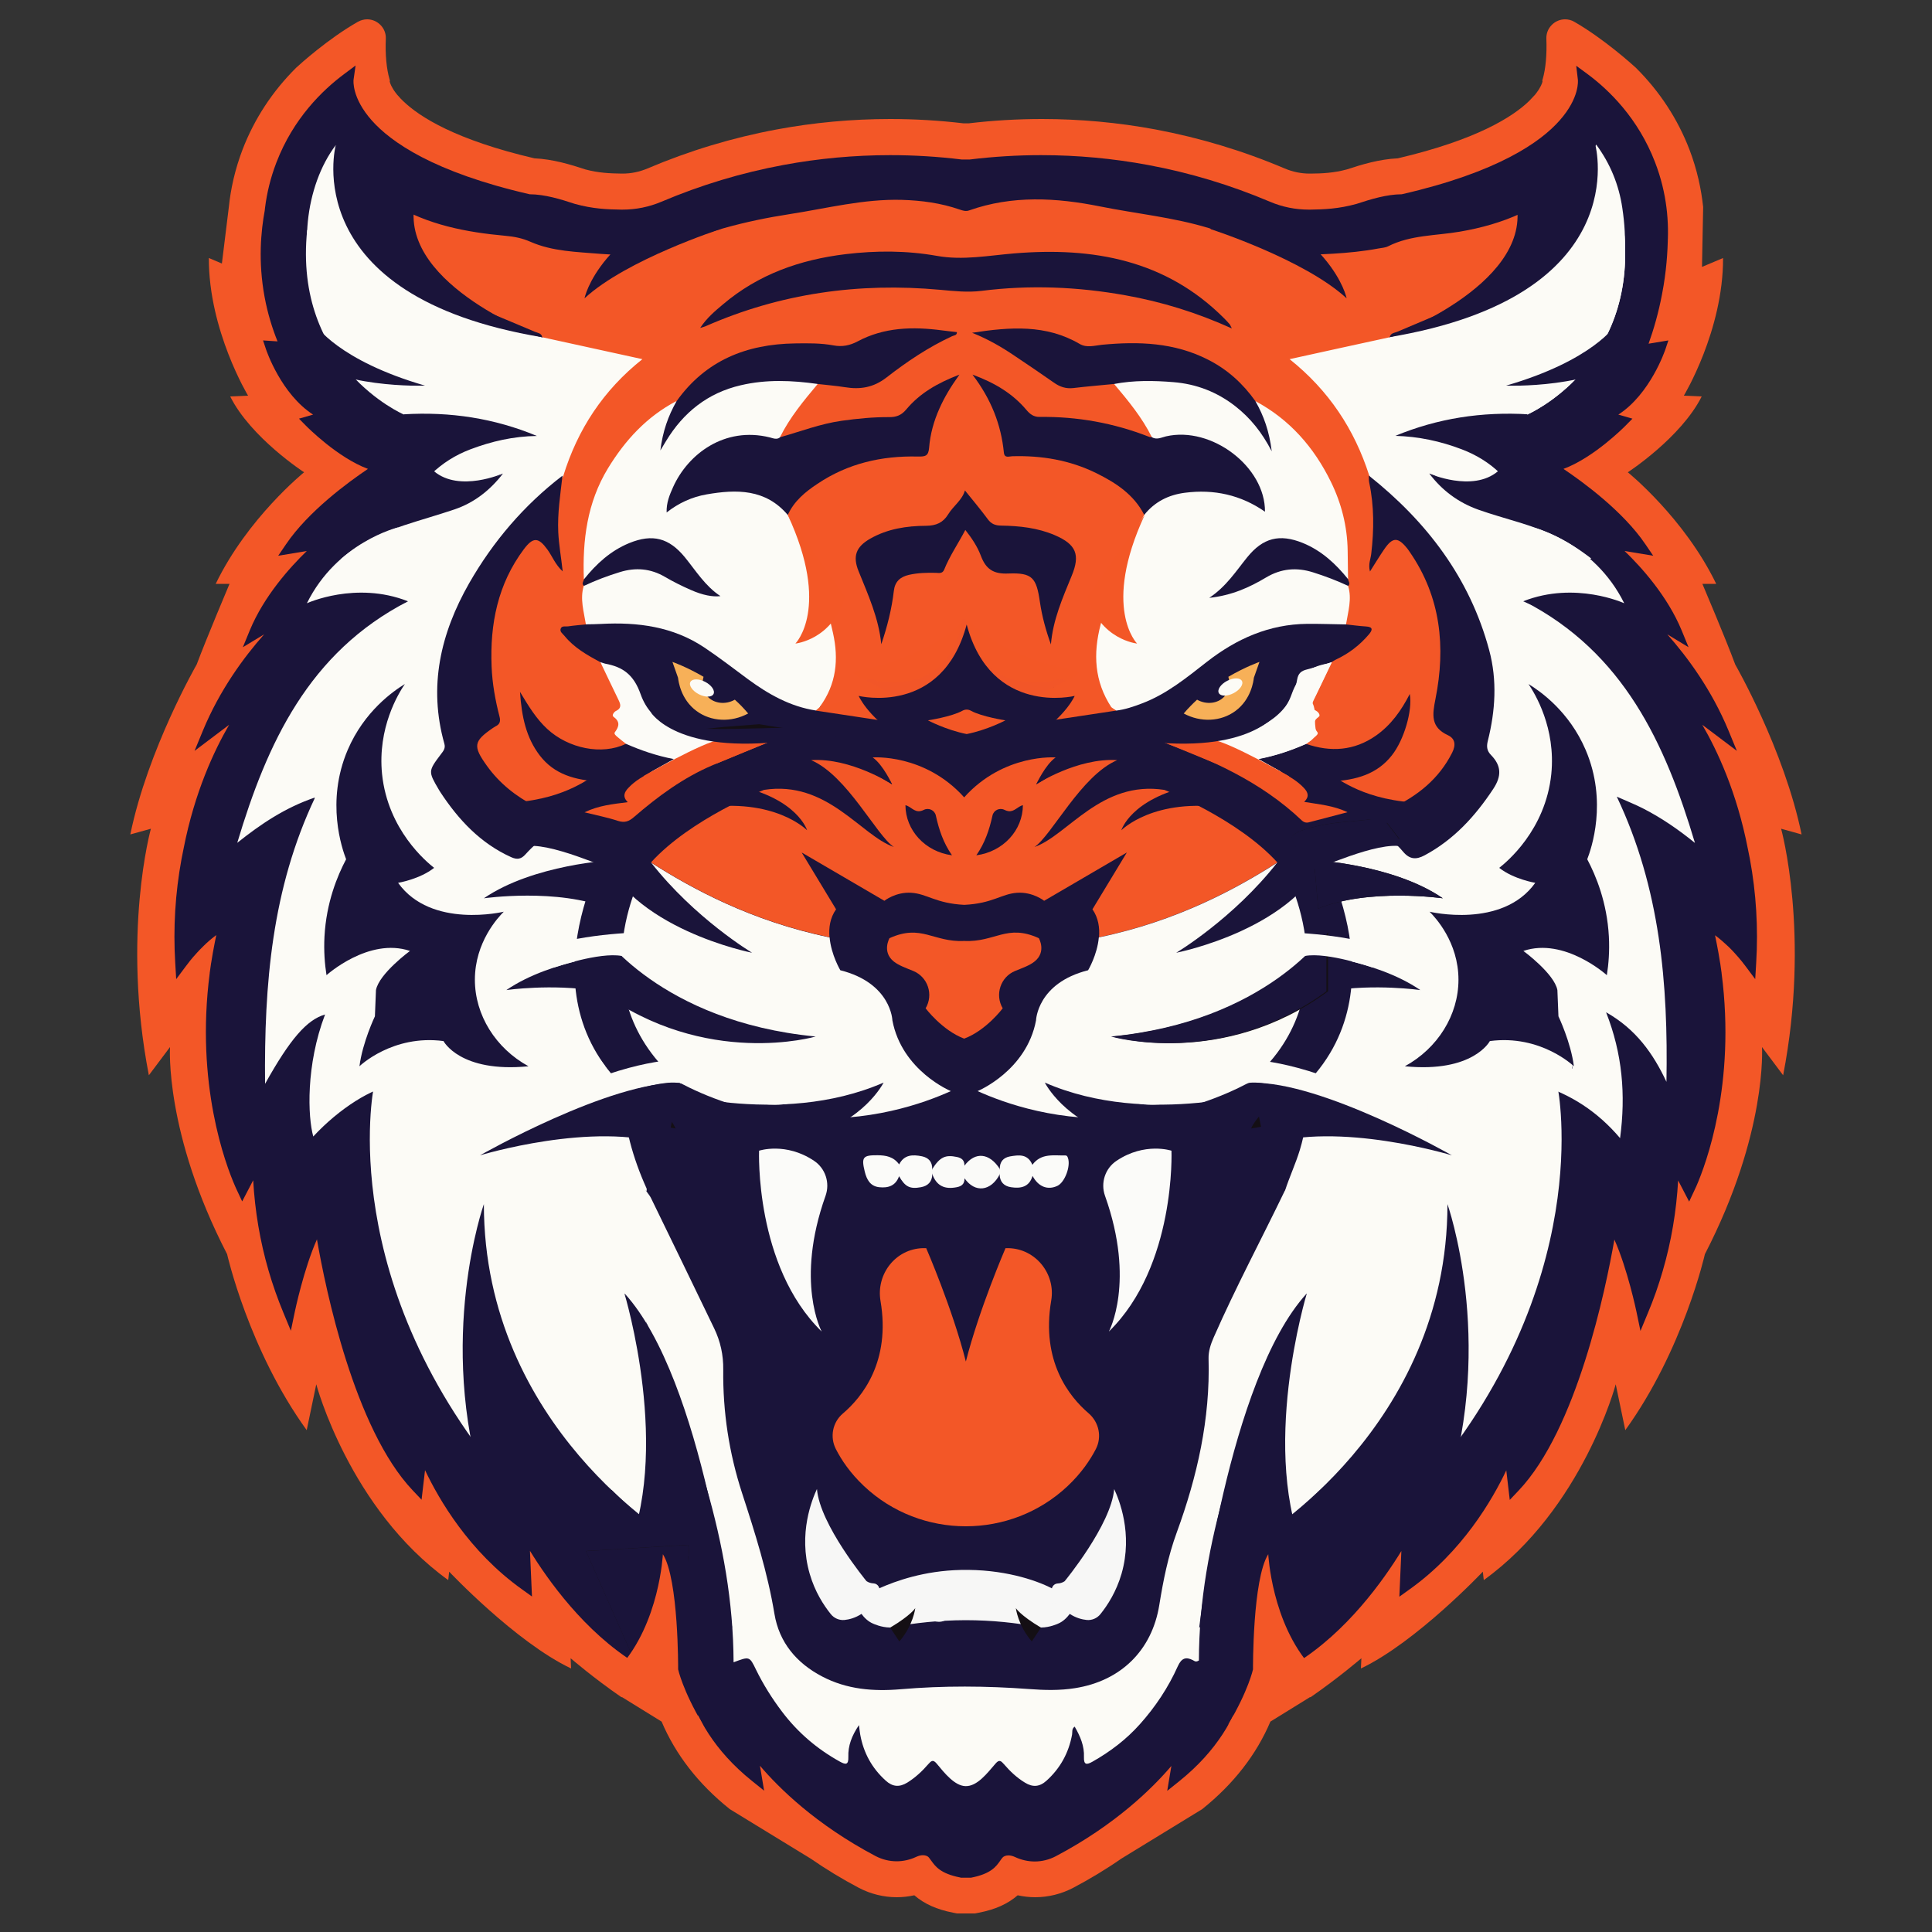 <?xml version="1.0" encoding="utf-8"?>
<!-- Generator: Adobe Illustrator 25.0.0, SVG Export Plug-In . SVG Version: 6.00 Build 0)  -->
<svg version="1.1" id="Layer_1" xmlns="http://www.w3.org/2000/svg" xmlns:xlink="http://www.w3.org/1999/xlink" x="0px" y="0px"
	 viewBox="0 0 2000 2000" style="enable-background:new 0 0 2000 2000;" xml:space="preserve">
<rect x="0" y="0" width="2000" height="2000" fill="#333333" stroke="none"/>
<style type="text/css">
	.st0{fill:#F35727;}
	.st1{fill:#1A143A;}
	.st2{fill:#FCFBF6;}
	.st3{fill:#FCFBF7;}
	.st4{fill:#8B9091;}
	.st5{fill:#F25628;}
	.st6{fill:#F35726;}
	.st7{fill:#F45625;}
	.st8{fill:#FBFBF8;}
	.st9{fill:#FBFBF9;}
	.st10{fill:#FAFAF8;}
	.st11{fill:#FAFAF9;}
	.st12{fill:#F7F7F6;}
	.st13{fill:#131015;}
	.st14{fill:#140F14;}
	.st15{fill:#F7B058;}
	.st16{fill:#151015;}
</style>
<path class="st0" d="M1865,863.8c-18.1-88-68.7-175.9-68.7-175.9c-10-27.1-34-83.5-34-83.5h14.3c-32.9-68.2-91.5-115.5-91.5-115.5
	s55.1-35.8,76.5-78.5l-18.5-0.8c0,0,40.9-67.6,40.6-142.5l-21.8,9.2l1.2-62c-2-18.7-6.3-38.8-14.2-59.5
	c-12.2-31.7-30.8-60.1-55.3-84.5l-0.2-0.2c-3.3-3-33.1-30-63.8-47.6c-2.9-1.7-6.2-2.5-9.5-2.5c-5.2,0-10.3,2.2-13.9,6
	c-3.7,3.8-5.6,8.8-5.4,14.1c0.6,16.5-0.7,31-3.8,41.8l-0.4,1.3l0.2,1.2c-0.4,1.7-1.8,5.9-6.3,11.8c-0.9,1.2-1.6,2.1-2.3,2.8
	l-0.4,0.4c-1.5,1.7-3,3.3-4.7,5c-17.1,16.6-54.6,40.4-136.1,59.5c-19.3,0.9-37.3,6.4-52.8,11.5c-13.8,3.7-25.6,4.2-37.5,4.3l-1,0
	c-8.9,0-17.5-1.8-25.8-5.3c-43-18.3-88-31.8-133.8-40.4c-38.6-7.2-78.2-10.8-117.5-10.8c-25.3,0-50.9,1.5-76,4.5h-2.5l0,0.3v-0.3
	h-2.5c-25.2-3-50.8-4.5-76-4.5c-39.4,0-78.9,3.6-117.5,10.8c-45.8,8.5-90.8,22.1-133.8,40.4c-8.3,3.5-16.9,5.3-25.8,5.3l-1,0
	c-11.9-0.2-23.7-0.6-37.5-4.3c-15.5-5.1-33.5-10.6-52.8-11.5c-81.6-19.1-119-42.9-136.1-59.5c-1.7-1.6-3.2-3.2-4.7-5l-0.4-0.4
	c-0.7-0.7-1.4-1.6-2.3-2.8c-4.5-5.9-5.9-10.1-6.3-11.8l0.2-1.2l-0.4-1.3c-3.1-10.8-4.5-25.3-3.8-41.8c0.2-5.3-1.7-10.3-5.4-14.1
	c-3.6-3.8-8.7-6-13.9-6c-3.3,0-6.6,0.9-9.5,2.5C339.7,40,309.9,67,306.6,70.1l-0.2,0.2c-24.5,24.4-43.1,52.8-55.3,84.5
	c-7.9,20.7-12.3,40.8-14.2,59.5l-7.2,58.5l-13.5-5.7c-0.3,74.9,40.6,142.5,40.6,142.5l-18.5,0.8c21.3,42.7,76.5,78.5,76.5,78.5
	s-58.6,47.3-91.5,115.5h14.3c0,0-23.9,56.5-34,83.5c0,0-50.6,87.9-68.7,175.9l21.3-5.9c0,0-30.4,109.2-2.1,255.2l21.9-29.2
	c0,0-5.8,88.8,59.1,214.4c0,0,22.3,99.1,82.4,182.2l9.9-47.5c0,0,34.2,128.9,136.6,202.7l1-8.7c0,0,68.7,72.9,126.2,100.2l-0.5-10.6
	c0,0,23.6,20.4,52.7,40.4c0.1-0.1,0.3-0.1,0.4-0.2l41.1,25.4c14.4,34,37.9,64.4,70.1,90.2l0.3,0.3l84,51.4
	c15.8,10.9,32.5,21.1,49.8,30.2c12,6.3,25.6,9.7,39.2,9.7c6.1,0,12.2-0.7,18.2-2c10.3,8.9,23.2,14.7,40.1,18l4.1,0.8h9.3v-0.1l0,0.1
	h9.3l4.1-0.8c16.9-3.3,29.7-9,40.1-18c6,1.3,12.1,2,18.2,2c13.6,0,27.1-3.4,39.2-9.7c17.2-9.1,34-19.2,49.8-30.2l84-51.4l0.3-0.3
	c32.1-25.8,55.7-56.2,70.1-90.2l41.1-25.4c0.1,0.1,0.3,0.1,0.4,0.2c29.1-20.1,52.7-40.4,52.7-40.4l-0.5,10.6
	c57.5-27.4,126.2-100.2,126.2-100.2l1,8.7c102.3-73.8,136.6-202.7,136.6-202.7l9.9,47.5c60.1-83.2,82.4-182.2,82.4-182.2
	c64.9-125.7,59.1-214.4,59.1-214.4l21.9,29.2c28.3-146-2.1-255.2-2.1-255.2L1865,863.8z"/>
<path class="st1" d="M994.3,1943.6l-0.6-0.1c-20.2-4-25.5-11.5-29.8-17.5c-0.8-1.1-1.6-2.2-2.4-3.2c-0.9-1.1-3-2.3-6.1-2.3
	c-2.2,0-4.6,0.6-7.1,1.8c-6.2,2.9-13.2,4.5-20.1,4.5c-7.6,0-15.1-1.9-21.8-5.4c-62-32.7-100.3-70.7-119.7-93.5l4.3,25.8l-12.7-10.2
	c-78.4-63.1-74.1-137.6-71.2-158.4c-20.7-7.9-41.8-22.9-55.4-33.7l19,78.3l-12.8-7.9c-52.8-32.6-90.7-86.1-109.3-116.4l2.1,47.3
	l-10.3-7.4c-55-39.2-86.2-93.4-100.4-123.4l-3.6,30.6l-9.1-9.6c-60.5-63.7-90.3-208.5-99.2-259.9c-13.6,30.4-22.8,74.4-22.9,74.9
	l-4.1,19.7l-7.7-18.6c-5.9-14.2-11.1-28.9-15.4-43.7c-8.8-30.2-14.1-61.6-15.9-93.5l-11.4,21.9l-5.3-11.3c-0.4-0.9-0.8-1.7-1.2-2.6
	l-0.8-1.8c-10-22.8-41.2-105.8-26.3-220.6l0-0.3c0.4-3.3,0.9-6.6,1.4-9.9l0.2-1c1-6.6,2.2-13.2,3.5-19.8l0.3-1.5
	c0.5-2.3,0.9-4.6,1.4-6.9l-2,1.5c-0.8,0.6-1.6,1.2-2.4,1.9c-0.8,0.6-1.6,1.3-2.4,2l-0.6,0.5c-0.7,0.6-1.5,1.3-2.2,2l-0.7,0.6
	c-0.8,0.8-1.7,1.6-2.5,2.4l-0.9,0.9c-0.9,0.8-1.7,1.7-2.6,2.6l-0.9,0.9c-0.9,1-1.9,2-2.8,3l-0.7,0.8c-0.8,0.9-1.7,1.9-2.6,2.9
	l-0.8,0.9c-1,1.2-2,2.4-3,3.6l-0.9,1.2c-1.1,1.4-2.3,2.9-3.4,4.4l-10.1,13.5l-1-16.8c-2.2-36,0-72.2,6.5-107.5
	c0.6-3.4,1.3-6.9,2.2-11.1c11.4-58.2,31.6-101.3,47.1-127.9l-35.8,27l8.7-21.1c17.4-42,42.3-75.8,63.3-99.5l-22,13.3l7.2-17.5
	c14.7-35.5,41.7-65.4,59-82.1l-29.6,4.9l8.1-11.9c23-34,64.4-64.3,84.8-78c-31.3-11.6-62.6-43.1-64.1-44.6l-7.3-7.4l14.6-4.2
	c-33-21.3-48.2-65.9-48.9-68.1l-2.9-8.7l15,1c-5.1-12.7-10.1-28.1-13.4-46c-6.8-36.7-3.8-68.2,0.2-89.7c4.5,34,9.1,67.9,13.6,101.9
	c-11.2-29.1-26.2-87.3-1.6-151.3c17.5-45.7,47.8-75,70.1-91.6l11.9-8.9l-2.1,14.7c-0.1,0.7-2,18.6,18.8,42.1
	c19.7,22.3,64.1,53.7,163.5,76.5c15.7,0.1,31.7,5,46.9,10c18.4,5.1,33.6,5.7,47.7,5.9c0.5,0,1,0,1.5,0c14,0,27.6-2.8,40.4-8.2
	c40.5-17.2,82.9-30,126.1-38c36.4-6.8,73.6-10.2,110.7-10.2c24.6,0,49.4,1.5,73.8,4.5h8.6c24.4-3,49.2-4.5,73.8-4.5
	c37.1,0,74.3,3.4,110.7,10.2c43.2,8,85.6,20.8,126.1,38c12.9,5.5,26.5,8.2,40.4,8.2c0.5,0,1,0,1.5,0c14.1-0.2,29.3-0.8,47.7-5.9
	c15.2-5,31.3-9.9,46.9-10c99.5-22.8,143.8-54.1,163.5-76.5c20.8-23.5,18.9-41.4,18.8-42.2l-1.7-14.3l11.6,8.5
	c22.3,16.5,52.6,45.9,70.1,91.6c24.6,64,9.6,122.2-1.6,151.3l14.8-75.8c-0.2,17.2-1.6,37.7-6,60.5c-3.7,19.7-8.8,37.1-14,51.6
	c6.8-1.1,13.7-2.3,20.5-3.4l-2.9,8.7c-0.7,2.1-15.9,46.8-48.9,68.1l14.6,4.2l-7.3,7.4c-1.5,1.5-32.8,33-64.1,44.6
	c20.4,13.7,61.8,44,84.8,78l8.1,11.9l-29.6-4.9c17.3,16.7,44.3,46.6,59,82.1l7.2,17.5l-22-13.3c21,23.7,45.9,57.5,63.3,99.5
	l8.7,21.1l-35.8-27c15.5,26.6,35.7,69.7,47.1,128c0.8,4,1.6,7.6,2.2,11c6.5,35.3,8.7,71.4,6.5,107.5l-1,16.8l-10.1-13.5
	c-1.1-1.5-2.3-3-3.4-4.4l-0.9-1.1c-1-1.2-2-2.4-3-3.6l-0.8-0.9c-0.9-1-1.7-2-2.6-2.9l-0.7-0.8c-1-1-1.9-2-2.8-3l-0.9-0.9
	c-0.9-0.9-1.8-1.8-2.6-2.6l-0.9-0.8c-0.9-0.8-1.7-1.6-2.6-2.4l-0.7-0.6c-0.7-0.7-1.5-1.3-2.2-2l-0.6-0.5c-0.8-0.7-1.6-1.4-2.4-2
	c-0.8-0.7-1.6-1.3-2.4-1.9l-2-1.5c0.5,2.3,1,4.6,1.4,6.9l0.3,1.5c1.3,6.6,2.5,13.2,3.5,19.8l0.2,1c0.5,3.3,1,6.6,1.4,9.9l0,0.3
	c14.9,114.8-16.3,197.8-26.2,220.5l-0.9,1.9c-0.4,0.9-0.8,1.7-1.2,2.6l-5.3,11.3l-11.4-21.9c-1.8,31.9-7.1,63.3-15.9,93.5
	c-4.3,14.8-9.4,29.5-15.4,43.7l-7.7,18.6l-4.1-19.7c-0.1-0.5-9.3-44.5-22.9-74.9c-9,51.4-38.8,196.2-99.2,259.9l-9.1,9.6l-3.6-30.6
	c-14.2,30-45.4,84.3-100.4,123.4l-10.3,7.4l2.1-47.3c-18.6,30.3-56.5,83.8-109.3,116.4l-12.8,7.9l19-78.3
	c-13.6,10.7-34.7,25.7-55.4,33.7c3,20.8,7.2,95.3-71.2,158.4l-12.7,10.2l4.3-25.8c-19.4,22.8-57.7,60.8-119.7,93.5
	c-6.7,3.5-14.2,5.4-21.8,5.4c-6.9,0-13.8-1.6-20.1-4.5c-2.5-1.2-4.9-1.8-7.1-1.8c-3.1,0-5.2,1.2-6.1,2.3c-0.8,0.9-1.6,2-2.4,3.2
	c-4.2,6-9.5,13.5-29.8,17.5l-0.6,0.1H994.3z"/>
<path class="st2" d="M1438.7,349.1c37.4-9.8,75.1-18.6,110.6-34.5c36.1-16.2,66.5-38.8,82.2-76.7c8.3-20,11.6-40.9,8.1-62.5
	c-0.6-3.9,0.5-6.6,2.4-9.5c3.4-5.2,6.7-10.4,10.4-16.2c14.5,19.6,23.5,41.7,27,65.5c4.8,32,4.4,63.9-9.7,94
	c-17.1,36.7-43.4,62.3-85.4,67.9c-1,0.1-2,0.5-2.9,0.9c-0.5,0.3-0.8,0.9-1.4,1.7c20.9,4.8,41.5,3.8,64.8-2.4
	c-34.1,25.9-71.6,23.9-108.7,25.3c15.2,8.9,31.7,15,46.3,26.3c-48.4-2.9-94,4.1-138,22.3c23.9,0.6,46.8,5.5,69,14
	c14.9,5.7,28.4,13.9,39.8,25.1c7.5,7.3,6.8,9.6-3.3,12.9c-20.3,6.5-39.3,2.2-57.7-7.1c-4.1-2.1-8.1-4.4-12.6-5.9
	c13.3,17.6,30.2,30.1,51,37.5c27.1,9.6,55.6,15.3,81.6,28.2c12,6,23.2,13.1,35.1,22.3c-20,4.7-38.6,9.7-54.2,23.8
	c22.2,7.4,42,16.9,61.6,32.9c-27-6.6-51.4-11.4-76.7-12.4c102.7,52.9,145.9,147.1,176.6,250.1c-17-13.8-34.8-26.1-54.1-35.9
	c-7.9-4-16.2-7.3-26.8-12c45.1,95,53.2,194.1,51.4,295.2c-13.7-29.2-31.6-54.6-62.5-72c16.9,42.9,20.5,85.2,14.5,130.3
	c-23.3-27.5-51.2-45.6-85-55.9c11,91.2-2.4,179.7-24.3,267.5c-6.4-71.5-16.1-141.8-58.7-203c39.8,110,25.1,218.8-5.6,327.4
	c-1.6-45.3-8.2-89.2-29.4-130c-6.8-13.2-15.6-24.9-25.4-35c1.8,111.8-60.3,185.2-146.9,247.3c6.6-78.4,16.2-153.5,29.7-228.1
	c-46.3,113.1-90.2,226.7-90.4,350.5c-3.3,2.1-4.7,0.5-6-0.2c-7.7-4-12.1-2-15.8,6.1c-9.9,22.1-23.2,42.1-39.3,60.1
	c-14.1,15.8-30.7,28.4-49.1,38.8c-5.9,3.3-9.1,3.6-8.8-4.9c0.5-11.3-3.8-21.4-9.6-31.4c-3.3,2.3-2.2,5.6-2.7,8.3
	c-3.5,18.9-12.2,34.8-26.5,47.7c-7.1,6.4-14.2,7-22.4,1.9c-8.4-5.1-15.3-11.7-21.6-19c-2.9-3.3-4.8-5.2-8.6-0.8
	c-8.8,10.2-19.1,23.8-31.2,23.5c-11.2-0.3-21.6-13.3-30-23.5c-3.8-4.5-5.7-2.4-8.6,0.8c-6.3,7.3-13.3,13.8-21.6,19
	c-8.3,5.1-15.4,4.4-22.4-2c-14.3-12.9-23-28.8-26.4-47.7c-0.5-2.6-0.7-5.2-1.3-9.8c-7.6,11.2-11.4,21.6-11,32.9
	c0.3,8.7-3,8.1-8.8,4.9c-23.5-13-43.5-30.1-59.7-51.5c-10.4-13.7-19.5-28.2-27.1-43.7c-6.7-13.9-6.8-13.8-23.2-7.6
	c-0.5-125.5-44.1-239.5-90.6-352.6c13.5,74.7,23.2,149.7,29.5,225.6c-79.4-45.7-157-149.7-145-246.3c-23,22.6-35.2,49.5-43.7,78.5
	c-8.4,28.7-11.4,58.1-12.8,87.9c-30.7-108.5-45.5-217.3-4.3-327.6c-29,27.6-52.8,110.4-59.7,203.4c-22.2-87.4-35.4-175.7-24.7-266.2
	c-21.9,1.9-57,24-83.8,53c-5.7-20.2-7.8-73.8,12.2-126.3c-18.8,5.4-36.2,25.3-62.1,71.8c-1-103.1,7-202.1,51.8-296.5
	c-31,10.5-56.3,27.6-80.6,47c30.8-103,74-197.2,176.7-250c-25.4,1-49.8,5.7-76.2,12.3c18.7-16.1,38.6-25.1,60.8-32.8
	c-14.9-14.1-33.6-19.1-53.6-23.6c19.7-16.9,41.9-27,65.3-34.7c17.3-5.7,34.8-10.6,52-16.4c20.5-7,36.8-19.9,50.1-37.1
	c-13.2,6.4-26.1,13.2-40.9,15.3c-10.5,1.5-20.5,0.4-30.5-2.7c-7.9-2.5-9.3-5.9-3.1-11.9c11.8-11.4,25.3-19.9,40.6-25.7
	c22.1-8.4,44.9-13.6,69-13.9c-44-18.3-89.6-25.3-137.9-22.4c14.5-11.2,30.7-17.5,46.4-26.1c-36.8-1.8-74.5,0.7-107.7-24.5
	c11.8,1.5,21.7,4.5,31.9,4.5c10.6-0.1,21-0.7,31.8-3.1c-4.2-4.2-9.4-2.8-13.9-3.8c-36-8.5-59.4-31.8-75-63.8
	c-23.3-47.9-16-119.3,16.2-161.9c3.7,5.6,7.4,11.1,11,16.7c1.5,2.3,2.4,4.6,2.1,7.7c-6.6,55.6,17,96.5,62.9,125.7
	c33.1,21.1,70.6,31.2,108,41.2c9.9,2.7,19.9,5.2,29.9,7.8c3.5-2.4,7.3-1.4,11-0.5c28,6.9,56.7,11.1,84.6,18.3
	c3.2,0.8,7.5,0.5,8.4,4.6c0.7,3.3-2,5.7-4.4,7.7c-34.8,28.8-58.2,65.4-73.2,107.7c-0.8,2.3-1.9,4.4-3.4,6.3
	c-20.7,19.6-42.2,38.5-60.4,60.6c-27.3,33-48.1,69.6-60.7,110.6c-9.6,31.3-9.6,63.1-2.2,94.7c2.5,10.5,2.2,19.7-4.9,28
	c-7.5,8.7-6.1,16.7-0.4,26.2c14.8,24.6,33.6,45.2,57.2,61.5c4,2.7,8.1,5.2,12.4,7.3c7.8,3.8,14.4,3,20.4-3.7
	c8.6-9.4,18.4-17.5,29.2-24.4c7.2-4.5,14.6-6.3,22.6-3.1c12.1,4.8,25.8,5.1,36.4,13.7c0.7,1.3,1.1,2.7,0,3.8
	c-13.5,14.2-24,30.8-36.5,45.9c-0.9,0.6-1.9,1-3,1.3c-8.4,1.3-17.1-0.7-25.3,2.3c-36.5,1.4-72.6,6.9-108.7,11.9
	c-4.8,0.6-10.1-0.2-12.5,2.3c21.5-4.4,44.8-6.8,68.4-5.9c20.3,1,40.6,0.1,60.8,0.5c12.4,0.2,14.1,2.4,10.3,14.2
	c-2.7,8.5-4.8,17.2-9.3,25.1c-4.2,4.8-10,4.5-15.4,3.6c-13.7-2.2-27.5-1.5-41.2-1.7c-16.4-0.2-17.9-2.9-9.5-17.2
	c-19.5,2.3-38.5,4.4-57.7,0.6c-16.2-3.2-29.7-10.5-40.3-23.2c-6.8-8.2-5.9-11.8,4.5-15.5c5.9-2,11.8-3.9,17.1-7.1
	c8.1-4.8,8.4-6.2,1.3-12.4c-18.2-16-32.2-34.8-39.5-58.1c-12.2-39.1-7.2-76.7,9.1-113.2c-7.5,3.6-22.2,17.4-30,28.5
	c-22.2,31.9-28.7,67.8-23.4,105.3c3.6,25.4,6.5,48.9-4.4,74c-10.2,23.5-11.4,49.9-8.5,76.6c10.9-6.4,20.8-13.1,32-17.6
	c13.4-5.4,27.2-7.1,41.5-6.2c3.4,0.2,7.6-0.1,9,3.6c1.5,3.8-2,6.2-4.5,8.5c-7.5,6.6-15,13.2-20.1,22c-3.9,6.7-3,8.1,4.8,7.9
	c3.5-0.1,7.6-1,9.4,2.4c2.2,4.1-1.5,7.1-4.1,9.7c-16.6,16.9-26.6,37.2-32,61.9c11.4-6,21.6-10.6,32-14.7c22.3-8.9,42.8-8.7,63.4,6.1
	c19.2,13.9,41.7,18.9,68.5,15c-11.4-7.7-19.4-15.9-27.3-24.2c-4.4-4.6-11.2-9.2-9-16.2c2.2-6.9,10.3-5.9,16.3-6.4
	c16-1.3,31.7-7,48.1-4.3c3,1.4,5,3.8,5.6,6.9c3.6,17,10.2,33,15.4,49.5c0.7,2.3,1,4.6,0.7,7c-7.8,11-20.9,11.8-31.9,16.8
	c-1.8,0.8-4,0.5-5,1.3c11.6-2.7,23.7-7.6,36.8-7.9c4.8,0.5,6.9,4,8.7,7.8c17.4,37.7,42.7,69.6,73.3,97.5c6.7,8.1,10.8,17.6,15,27
	c13.5,30.2,27.9,59.9,44,88.7c15.6,28,21.8,57.6,22,88.9c0.3,44.6,10.9,87.3,25.3,129c10.1,29.3,19.5,58.8,23.6,89.6
	c8.1,59.8,49.7,86.2,102.7,89.8c23.3,1.6,46.7-1.8,70-3.2c16.5-1,33-1.1,49.5,0c23,1.5,46,4.2,69,3.2c33.9-1.5,64.2-12.1,85.8-40.4
	c8.7-11.4,14.7-24.5,16.6-38.5c5.6-42.3,20-82.1,32.7-122.4c11-34.9,18.3-70.5,18.4-107.4c0.1-31.8,6.9-61.5,22.6-89.8
	c18.6-33.3,34.6-68,50.8-102.6c2-4.4,4.1-8.7,7.4-12.3c30.4-26.5,54.4-57.9,72.1-94.2c2.2-4.6,3.6-9.9,9.9-10.8
	c13.8,0.3,26.5,5.5,39.6,8.6c-10.8-2.6-21.1-6.7-31.1-11.4c-3.4-1.6-7.1-2.9-8.3-7c-0.7-6,1.4-11.4,3.5-16.8
	c4.5-11.7,8.6-23.6,11.2-35.9c0.9-4.4,2.1-8.6,6.5-11c13.9-3.4,27.2,2.5,40.9,2.9c4.5,0.2,8.9,1.1,13.3,1.9
	c12.7,2.1,14.5,7.2,5.9,17.1c-7.4,8.6-15.4,16.7-24.4,23.7c-1.8,1.4-4.1,2.4-5.2,5.5c19.1,3.2,36.6,0.1,53.6-7.7
	c7.2-3.3,14-7.4,20.5-11.9c12.5-8.6,26.1-9.9,40.5-6.3c16.1,4.1,31.1,10.7,47.1,19.4c-4.3-22.1-13.2-40.3-26.6-56.3
	c-1.1-1.3-2.4-2.5-3.5-3.8c-2.8-3.3-7.9-6.4-5.9-11.2c1.8-4.4,7.2-3,11.2-2.6c5.4,0.5,6.1-2.1,4.1-6.2c-3.8-7.9-10.1-13.9-16.3-19.8
	c-2.2-2.1-4.9-3.9-6.9-6.2c-4.6-5.4-3.7-8.9,3.4-9.6c11-1.2,22-1.2,32.8,1.8c16.1,4.5,30.5,12.2,44.3,22.5
	c2.3-33-1.6-64.5-14.3-94.4c-4.5-10.7-5.5-20.5-2.9-31.9c7.8-34.1,8.2-68.1-4.1-101.6c-8.9-24.3-24.9-42.9-46.7-60
	c11.1,23.4,16.6,45.8,17.1,69.5c0.9,41-13.5,75.2-44.1,102.7c-9.6,8.6-9.2,10,2.5,16c4.3,2.2,8.9,3.7,13.5,5.2
	c11.3,3.9,11.8,7.4,3.9,16.8c-15.3,18.3-36,22.8-58.2,24.2c-12.7,0.8-25.2-2-37.7-2.4c-0.6,1.6,0.2,2.3,0.7,3.1
	c5.8,10.1,4.2,13-7.7,13.6c-4.1,0.2-8.3,0.1-12.4,0.1c-10.3,0-20.6-0.1-30.9,1.5c-5.7,0.9-11.8,1.6-16.6-3.2
	c-5.1-8.7-7.4-18.5-10.3-28c-2.7-8.8-0.7-11.2,8.7-11.5c21-0.5,42,0.3,63-0.5c23.6-1.1,46.8,1.6,67.6,5.5
	c-38.2-6.3-78.8-11.9-119.9-13.9c-8.2-3-16.8-1.1-25.2-2.2c-1.1-0.2-2.1-0.6-3-1.1c-12.7-15.4-23.8-32.1-37.2-46.9
	c-0.6-0.7-0.3-1.9,0.2-2.9c14-9.6,30.3-12.4,46.4-15.5c4.4-0.9,8.6,2.1,12.4,4.5c10.3,6.3,19.4,14.1,27.9,22.7
	c9.5,9.7,13.6,10.4,25.4,3.8c13.9-7.7,26.2-17.7,37.3-29c12.3-12.6,22.6-26.7,31.3-42c3.9-6.8,4.5-13.1-0.6-19.1
	c-8.9-10.4-9.2-21.4-6.3-34.6c8.1-36.3,5.2-72.1-8.1-107.2c-21.8-57.7-58.5-104.5-104.7-144.5c-3.9-3.4-7.6-6.9-11.1-10.7
	c-9-19.2-16.1-39.3-27.5-57.5c-12.7-20.2-27.9-38.3-45.9-53.9c-1.6-1.3-3.3-2.5-4.6-4.1c-5-5.8-4.2-8.7,3.5-10.5
	c13.7-3.2,27.4-6.5,41.3-9.1c14.8-2.9,29.7-5.6,44.4-9.4C1430.7,347.8,1434.7,346.5,1438.7,349.1z"/>
<path class="st0" d="M1438.7,349.1c-34,7.4-68,14.8-103.7,22.7c40.5,32.3,67.1,72.6,82.4,120.4c6.6,10.4,6.7,22.4,7.2,33.9
	c0.8,17.8,1.3,35.8-2.4,53.6c3.6-5.3,6.8-10.9,10.8-15.9c7.2-9,14.4-9.7,22.7-1.5c10.5,10.3,17.5,23,23.1,36.4
	c17.9,43.1,20,87.5,9.5,132.5c-2.5,10.9-0.7,17.9,8.8,24.4c13.8,9.5,14.7,14.9,6.8,29.5c-13.8,25.6-35.5,42.5-61.7,54.1
	c-4.5,2-9.3,2.3-14.1,0.7c-15.4-5.3-29.9-12.4-43.1-22c-2.7-2-6.1-4.3-5.2-8.2c0.9-4.1,5-4.3,8.4-4.6c40.7-3.4,59.8-28.1,67.4-65.4
	c0.8-4,1.6-8.1,2.9-12.7c-9.4,17.3-21.8,31-38,41c-20.4,12.7-42.4,12.5-64.9,7.2c-1.7-0.4-3.1-1.5-4.1-2.9c-0.7-1.3-1.1-3.1,0-3.8
	c10.3-6.5,3.9-18.5,8.8-26.7c0.3-0.6,0.5-1.5,0.1-2c-9.9-12.5,0.8-22.3,4.6-32.9c2.7-7.7,7.4-14.5,11.5-21.6
	c4.4-5.6,11.1-7.8,16.8-11.4c6.5-4,12-9,17.1-14.5c5.3-5.7,4.7-6.8-3.2-8.7c-5.1-1.2-11.2,0.9-15.2-4.3c-0.3-12.8,3.3-25.4,1.2-38.2
	c0-3.1,0-6.2-0.2-9.3c-2.7-17,0.3-34.2-2.9-51.2c-10.9-57.3-41.5-100.5-91.8-130c-4.6-3.3-7.1-8.3-10.8-12.4
	c-26.5-29.7-60.4-43.8-99.5-45.8c-17.5-0.9-35.1-1.3-52.6,1.5c-6.9,1.1-13.8,0.4-20.2-2.9c-28.3-14.6-58.3-17.4-89.4-12.6
	c-3.4,0.5-6.8,1.5-10.1-0.1c21.1,8.6,40.3,20.9,57.9,34.9c18.9,15.1,38.4,21.7,62.1,16.1c5.2-1.2,10.8-2.4,16.4-1
	c18.2,13.7,29.8,32.6,40.8,52c1.2,2.1,1.4,4.6-0.8,6.6c-4.3,1.8-8.2-0.3-12-1.6c-32.5-11.2-65.7-17.9-100.2-16.8
	c-8.1,0.3-14.4-3.1-19.8-9.3c-11.9-13.6-26.6-23.5-44.7-31.7c14,21.5,23.2,43.1,26.3,67c0.9,6.8,4.8,7.2,10.8,7.4
	c46.8,1.2,89.9,12.3,123.8,47.3c4.8,4.9,9.6,10,10.2,17.4c-0.1,3.6-1.8,6.5-3.6,9.5c-21.9,37.5-34.9,78.2-43.4,120.5
	c-4,20-0.7,38.8,8.4,56.9c1.8,3.6,4.7,6.9,3.4,11.5c-3.3,2.9-7.1,2.3-10.7,1.2c-14.4-4.4-28.7-9.2-42.9-14.2
	c-3.3-1.2-6.3-2.8-7.3-6.6c1.1-6.5,7.3-7.1,11.5-10c2.4-1.3,5.1-2.2,7.1-4c0.2-0.9-0.1-1.4-0.9-1.6c-39.6-8.4-75.8-24.1-107.1-50.1
	c-0.9,0-1.8,0.1-2.7,0.3c-30.8,26.8-67.4,41.5-107.3,50c1.8,3.5,5.1,3.8,7.5,5.4c4.2,2.9,10.3,3.6,11.6,9.9c-1,4.3-4.5,5.8-8.1,7
	c-13.9,4.9-27.8,9.5-41.8,13.8c-3.6,1.1-7.4,1.8-10.8-0.8c-1.8-4.1,0.8-7.3,2.5-10.5c10-18.9,13.1-38.8,8.8-59.8
	c-8.6-41.6-21.5-81.6-42.9-118.5c-1.7-3-3.5-5.9-3.7-9.5c2.5-14.1,13.5-22.2,23.5-30.1c24.9-19.7,53.8-30.2,85.4-33.1
	c9.5-0.9,19-3.2,28.7-1.8c6.1,0.9,6.6-3.9,7.1-7.9c3.3-23.6,12.3-44.9,26.2-66.2c-18.2,7.8-32.6,17.8-44.5,31.3
	c-5.4,6.1-11.6,9.6-19.7,9.4c-34.9-1.2-68.4,5.7-101.1,17c-3.5,1.2-7.1,3-11,1.5c-2.4-1.8-2.3-4.3-1.1-6.4
	c10.8-19.5,22.6-38.2,40.5-52.1c9-1.1,17.8,0.9,26.6,2.1c15.2,2.1,28.9,0,41.7-9.9c20-15.5,41.5-28.9,64.1-41
	c-32.6-6.2-63.9-4.4-93.6,10.7c-8.7,4.5-17.8,3.7-27.2,3.1c-28.1-2-56.3-3.4-83.8,5.2c-27.7,8.7-51.2,23.3-68.6,46.9
	c-1.4,1.9-3,3.7-5,5.1c-59.1,36-92.1,87.5-93.5,157.7c-0.2,7.9-0.1,15.8-1.2,23.6c-0.2,3.1-0.3,6.2-0.2,9.3c-2,12.7,1.3,25.3,1.3,38
	c-4.1,5.7-10.6,3.5-16,4.7c-6.5,1.4-7.3,3.6-2.7,8.5c6.8,7.3,14.6,13.3,23.4,18.1c3.8,2.1,8,3.9,10.7,7.7
	c7.3,12.1,13.3,24.8,18.7,37.8c2,4.8,2.8,9.2-0.9,13.5c-2.4,2.7-0.7,5.6-0.6,8.5c0.3,9.8,3.7,18.5,8,27c-17.9,9.7-36.6,8.4-54.8,2.5
	c-23.8-7.7-39.5-25.4-51.8-46.2c0.9,4.7,2,9.7,3.1,14.8c1,5.1,2.6,10,4.4,14.8c9.8,27.7,29.3,43.2,58.5,46.8
	c4.5,0.6,11-0.8,12.1,5.3c0.9,5.4-4.8,7.9-8.7,10.5c-10.3,6.9-21.5,12.2-32.9,17.1c-9.3,4-17.8,3.7-26.7-0.9
	c-23.4-12.2-43.3-28-55.9-51.7c-7.6-14.3-6.4-19.1,6.1-29c1.3-1.1,2.7-2.2,4.1-3.1c6.4-4,8.3-9.2,6.4-16.7
	c-3.3-13.3-5.2-26.9-6.3-40.7c-3.2-40.8,3.7-79.3,24.3-115.1c3.8-6.6,8.1-12.8,13.6-18c8.5-7.9,15.5-7.4,22.7,1.6
	c4.1,5.1,7.2,10.8,11.1,17.1c-4.1-25-4.3-49.1-0.8-73.3c0.8-5.5,2-10.8,5.3-15.4C598,444.4,624.5,404,665,371.8
	c-35.8-7.8-69.8-15.2-103.7-22.7c-0.7-4.4-4.8-4.4-7.7-5.7c-33.2-14.3-67-27.1-99.3-43.4c-47.3-23.9-76.7-61.5-86.3-113.9
	c-0.3-1.6-0.2-3.2-0.4-6.7c13.1,12.5,25.4,23.2,39.5,31.8c35.7,21.6,75.4,29.2,116.1,32.9c9,0.8,17.3,2.4,25.7,6.1
	c23.1,10.2,48.2,10.5,72.8,12.6c11.7,1,23.4,0.8,35.1,1.6c10.2,0.7,19.5-1.1,28.9-5.3c42-18.8,85.9-30.4,131.5-37.4
	c38.7-6,76.8-15.9,116.4-14.8c20.5,0.6,40.4,3.3,59.8,10c3.3,1.1,6.4,2.2,9.9,0.9c44.7-15.8,90.3-13.2,135.5-4.1
	c37.4,7.5,75.5,11.2,112.2,22.3c22.7,6.9,45,14.9,66.7,24.7c4.7,2.1,9.4,4.1,14.8,3.9c31.6-1.3,63.3-1.5,94.6-7.4
	c3.4-0.6,7.1-0.8,10-2.3c23.4-11.8,49.3-10.8,74.2-15.1c44.4-7.6,84.7-23.8,116.8-56.7c0.9-0.9,2.1-1.5,4.3-3
	c-4.5,32-16.2,59.1-36.8,82.4c-19.4,22-44.2,35.9-70.5,47.4c-26.2,11.5-52.5,22.4-78.8,33.6C1443.4,344.7,1439.4,344.7,1438.7,349.1
	z"/>
<path class="st1" d="M1393.4,646.4c6.8,0.7,13.7,1.7,20.5,2.1c7.7,0.4,7,3.7,3.2,8.2c-9.5,11.2-20.9,19.9-34.2,26.1
	c-1.5,0.7-2.9,1.7-4.4,2.6c-5,7.3-13.4,7.7-20.9,9.7c-6.2,1.6-10.4,4.5-12.1,11c-10.2,41.5-47.7,57.2-79.8,59.5
	c-11.7,0.8-23.3-0.9-34.7-3.7c-4.6-1.1-9.3-2.7-14.1-1.1c-4.4,1.7-8.8,3.4-14.7,4.5c50.8,16.6,97.4,38,136.9,72.6
	c9.2,8.1,18.2,11.5,29.8,6.2c4.9-2.3,10.7-2.1,16.2-4.1c-9.8-3.7-19.8-4.3-29.4-6.4c-3.3-0.7-7.7-1.2-6.8-5.9
	c1.8-9-4.3-13.1-10.1-17.4c-5.2-3.9-11.1-6.8-16.7-10.3c-5.2-3.2-11.3-5-15.9-9.2c-2.4-2.2-4.8-5.8-0.6-7.3
	c15.2-5.3,29.8-12.6,46.3-13.5c25.5,8.8,49.9,7.3,72.5-8.5c15.5-10.9,26.2-25.9,35-43.1c3,17-5.9,47.6-18.6,63.6
	c-15.1,19.2-36.4,25.6-63,27c18.4,13.9,35.6,23.3,54.8,28.7c2.4,0.7,5.7,0,8-1.1c26.8-12.6,48.9-30.2,62.6-57.3
	c4-7.9,3.4-14.6-4.3-18.2c-18-8.3-16.2-21.1-12.9-37.6c10.7-53.7,5.6-105.3-26.5-151.9c-0.8-1.1-1.5-2.3-2.4-3.4
	c-9.9-12.5-15.4-12.5-24.3,0.6c-4.8,7-9.2,14.3-14.6,22.8c-2-7.5,0.7-12.9,1.3-18.3c2.9-24.7,3.1-49.3-2.1-73.8
	c-0.5-2.3-0.3-4.8-0.4-7.2c59.9,47.6,104.5,105.9,124.6,180.7c8.4,31.2,6.4,62.8-1.4,93.9c-1.6,6.3-0.8,10.5,3.3,14.7
	c10.7,11,11.2,21.6,2.3,35.1c-18.7,28.3-40.8,52.5-71,68.7c-8.6,4.6-15.4,4.5-22.3-3.7c-8.1-9.8-18.4-17.4-28.9-24.8
	c-6.5-4.5-12.5-5.9-20-3.2c-12.6,4.5-25.3,8.3-38,12.4c8.4,13.8,16.4,27.8,24.3,41.9c2.9,5.2,9,2.3,12.5,5.6l0,0
	c9,2.1,18.2-0.4,27.2,1.4c42.5,1.6,84.6,5.4,128.3,18.1c-26.7-1.3-50.6-2.4-74.6-3.6c-22.9-1.6-45.9-0.7-68.8-0.5
	c-9.7,0.1-13.3,6.4-10.6,15.9c0.4,1.3,1,2.6,1.1,3.9c1,11.3,6.1,18.2,18.4,17.9c22.3-0.5,44.6-3.2,67.7-2.1
	c-1.9-7.3-7.6-11.8-13-17.9c40.8,3.9,81.6,12.9,110.3-27.9c-11.6-3.9-23.4-6.9-33.3-14.4c-4.5-3.4-6-5.5-0.2-9.6
	c61.6-43.9,59.3-126,33-174.3c-1.2-2.3-2.5-4.5-3.1-7.3c20.8,9.8,35.9,25.7,47,45.2c22,38.9,23.3,80.5,13.5,122.9
	c-2.4,10.5-1.9,19.3,2.5,29.3c14,32.4,17.6,66.7,15,103.3c-25.4-19.8-52-33.1-86.6-27.6c14.4,12.2,28.7,23.1,32.9,42
	c-7.5,1.9-14.4-2-22.5-0.9c23,21.6,36.6,47.2,41.3,78.9c-16.8-11.1-33.6-19.2-52.1-23.9c-15.8-4-29.4-1.5-42.7,8.2
	c-20.1,14.7-42.9,21.1-67.9,18.8c-4.3-0.4-8.7-0.7-13.8-3.4c17.7-11,31.8-24.7,44.6-41.8c-21.7-4.2-42.9-6.6-64.2-8.7
	c-6.7,1.2-13.6,1.9-20.3,0.7c-5.7-1-9.2,0.9-11.1,6.3c-4.2,11.7-9.6,22.8-17.5,32.6c-4.1,5.1-3.2,8.1,3.3,10.4
	c8.7,3,17.7,5.7,24.5,12.5c14,6.3,27.9,12.5,41.9,18.8c-15,0.3-29-4.9-43.5-7c-9.7,1-19-1.3-28.2-3.6c-18.9-4.8-22-3.3-23.5,16.3
	c-1.9,24.6-8,47.9-16.5,70.9c-2.7,7.2-5.9,13.8-11,19.5c-24.4,50.6-50.9,100.1-73.5,151.6c-3,6.8-5.5,14.2-5.3,21.9
	c1.8,62.4-11.7,122-33,180.2c-8.9,24.3-13.9,49.4-18,74.9c-7.6,47.1-40,78.7-87.4,86.1c-15.8,2.5-31.5,2.1-47.3,0.9
	c-44.4-3.3-88.8-3.6-133.1,0.2c-28.3,2.4-55.6,0.2-81.2-13.2c-26.6-13.9-44.5-35.3-49.4-64.8c-7.1-42.9-20.1-83.9-33.5-125
	c-13.5-41.5-20-84.2-19.5-127.8c0.2-15.2-2.9-29.3-9.4-42.8c-21.7-45.1-43.6-90.1-65.5-135.1c-1.2-2.4-3.1-4.5-4.6-6.7
	c-15.4-24.7-22.5-52.1-25.9-80.6c-0.8-6.5-1.4-13-2.5-19.4c-1.3-7.5-5.8-10.6-13.2-9.3c-7.1,1.2-14.1,3.1-21.1,5
	c-5.5,1.5-10.9,0-16.3,0.7c-14.4,3-28.8,6-43.2,8.9c-0.2-0.6-0.4-1.1-0.6-1.7c14.1-6.3,28.1-12.7,42.2-19
	c6.8-6.8,15.8-9.5,24.5-12.5c6.5-2.2,7.4-5.2,3.3-10.4c-7.8-9.8-13.3-20.8-17.5-32.6c-1.9-5.5-5.4-7.3-11.1-6.3
	c-6.8,1.2-13.6,0.5-20.3-0.7c-21.1,2.6-42.2,5.2-64.6,7.9c12.9,17.6,27.1,31.5,46.2,43.2c-29.1,7.1-55.3,3.8-76.6-12.3
	c-23.8-18-46.2-15-70.4-4.8c-10.4,4.4-20.2,9.9-30.7,17.2c4.9-31.8,18-57.3,42-79.7c-8.5,0.8-15.2,1.4-23.4,2.1
	c4.5-19.4,18.1-30.5,33.4-42.6c-34.4-5.7-60.9,7.3-86.6,27.5c-2.2-25-0.7-48.7,4.6-72.1c3.1-13.4,7.2-26.5,13.4-38.8
	c2.3-4.6,2.2-8.7,0.9-13.7c-11.2-44.9-11.8-89.2,11.8-130.9c11-19.5,26.1-35.2,46.9-46.3c0.5,4.6-2.5,7.2-4,10.2
	c-22.2,41.6-26.8,112.6,16.9,157.6c5.2,5.4,10.9,10.6,17.1,14.8c5.9,4,4.5,6.7-0.4,9.6c-5.3,3.1-10.6,6.4-16.2,8.8
	c-5.3,2.3-10.9,3.6-17.1,5.5c28.4,40.6,69,32.2,109.3,28.1c-3.8,6-9.4,10.3-12.3,17.7c23.2-0.9,45.6,1.7,68.1,2.2
	c4.4-2.8,11.5,1.2,14.1-4.2c3.7-7.6,6.4-16.2,6.6-24.6c0.2-6.2-6.6-8.8-11.8-8.8c-22.9-0.1-45.9-1.1-68.8,0.5
	c-24,1.2-47.9,2.3-74.3,3.6c43.3-12.7,85.6-16.5,128.1-18.1c9-1.8,18.3,0.7,27.3-1.4l0,0c9.3-1.3,14.6-7.2,18.2-15.4
	c5-11.4,13-21.1,18.6-32.1c-11.1-3.5-22.5-6.1-33.1-10.8c-11.8-5.2-20.8-2.1-30.1,5.1c-9.5,7.4-18.7,15.2-26.8,24.2
	c-4.4,4.9-8.6,5.4-14.5,2.8c-31.9-14.4-54.6-38.7-73.4-67.3c-0.6-0.9-1.1-1.7-1.6-2.6c-11.1-18.9-11.1-19.2,2.1-36.7
	c2.5-3.3,5-6.1,3.6-10.9c-16.7-59.3-4-114.1,25.7-166.2c24.9-43.4,56.8-80.8,96.6-111.3c-2.2,19.4-5.3,38.7-4.4,58.4
	c0.6,13.1,3,25.9,4.6,40.7c-7.8-7.2-10.8-15.7-15.8-22.6c-9.3-12.8-14.7-13.2-24.3-0.5c-27.1,36.1-35.3,77.5-33.5,121.6
	c0.7,17.6,3.8,34.8,8.2,51.8c1.3,4.9,0.3,8-4.1,10.1c-0.9,0.5-1.8,1.1-2.6,1.6c-20.3,13.9-21,18.8-6.4,39.2
	c13.1,18.3,30.2,31.8,50.1,42c4,2.1,8.4,4.3,12.8,3.1c19.2-5.3,36.4-14.8,54.8-28.7c-26.6-1.3-48-7.6-62.9-27
	c-14.1-18.4-18.8-40.1-20.5-65.9c9.2,15.4,17,28,28.1,38.3c22.1,20.5,56.8,27.4,81.3,15.6c2.2-1.5,4.6-1.1,6.8-0.3
	c11.4,4.5,23.2,7.9,34.9,11.4c2.6,0.8,5.8,1.7,6.4,4.5c0.8,3.5-2.4,5.4-4.9,7c-4.2,2.9-9,4.7-13.4,7.3c-6.4,4-13.3,7.3-19.2,12.1
	c-4.6,3.7-9.1,7.5-7.5,14.6c1.2,5.4-3.1,6.1-6.8,7c-9.6,2.1-19.5,2.6-29,6.4c0.5,0.4,0.8,0.6,1.1,0.7c21.6,9.6,38.8,4,56.4-11.7
	c35.9-31.8,80.2-48.5,124.7-63.8c-4.9-0.5-9.7-2.5-14.6-4.3c-5.2-1.8-10.2,0.1-15.1,1.3c-27.1,6.7-53.1,4.2-77.7-9.4
	C672,743,660.2,728,655,708.1c-2-7.6-6.1-11.6-13.7-13.3c-7.2-1.6-15.1-2.4-19.9-9.4c-13.7-7.3-27.1-14.9-37.1-27.2
	c-1.9-2.3-5.3-4.4-3.7-7.8c1.3-2.8,4.9-1.6,7.5-2c6.1-0.9,12.3-1.4,18.4-2c8.2-4.1,17.2-4.5,26.1-4.6c41.8-0.3,80.2,9.9,113.5,36.4
	c12.4,9.8,25.5,18.7,38.2,28.1c18.6,13.6,39.4,22.3,62,26.7c13,3.1,26.4,3.4,39.5,5.5c8.4,1.4,16.8,2.9,25.2,4.5
	c24.2,1,47.7,5.8,70.1,14.9c13,5.3,24.7,5.3,37.7,0.1c22.4-9.1,45.8-13.9,70-15c21.3-4.9,43.3-6,64.8-9.9c25.8-5,48.5-16.4,69.6-32
	c21.8-16.1,42.4-34.1,67.7-44.9c31.5-13.5,64.2-16.6,97.9-11.9C1390.6,644.4,1392.1,645.1,1393.4,646.4z"/>
<path class="st3" d="M590.4,1129.6c12.9-3.2,25.8-6.7,38.8-9.4c8.6-1.8,15.1,2.6,15.4,10.9c1.3,34.9,10.5,67.6,24.7,99.1
	c0.4,0.8,0,2,0,3c-31.3-26.3-54.9-58.5-72.3-95.3C595.6,1134.7,595.2,1130.3,590.4,1129.6z"/>
<path class="st2" d="M1330.2,1232.7c4.6-14.3,11-27.9,15.4-42.3c5.6-18.5,8.1-37.3,9.3-56.5c0.7-10.7,6.9-15.8,16.9-13.6
	c12.6,2.7,25.1,6.1,37.7,9.2c-4.7,0.7-5.1,5.1-6.6,8.3c-16.3,35.2-39.2,65.5-67.6,91.9C1333.8,1231.1,1332.6,1232.9,1330.2,1232.7z"
	/>
<path class="st3" d="M1411.1,1117.8c-12.1-4.6-24.3-9.2-37.7-14.3c11.9-14.6,21.3-30.4,26.9-48.1c0.9-2.7,2.5-3.8,5.4-3.4
	c8.8,1.2,17.7,2.2,26.5,3.4c-4.8,3.5-3.5,9.2-5.1,14C1421.7,1085.5,1416.4,1101.7,1411.1,1117.8z"/>
<path class="st3" d="M567.8,1055.4c8.8-1.1,17.7-2.1,26.5-3.4c4.4-0.7,5.4,2.5,6.2,5.3c5.1,17,14.5,31.7,25.9,46.2
	c-13,4.9-25.3,9.6-37.6,14.3c-5.6-18.6-14.2-36.2-17.3-55.5C571.2,1059.8,570.7,1056.8,567.8,1055.4z"/>
<path class="st3" d="M1423.9,966.6c-3,2.2-6.5,1.6-9.9,2.3c-6.1,1.1-8.1-1-9.2-7.3c-1.8-10.4-5.2-20.5-8.2-31.5
	c29.3-3.1,58.2-4,87.2-0.6c-23.5,0-47,0-71.4,0C1415.8,942.6,1421.9,954,1423.9,966.6z"/>
<path class="st3" d="M516.1,929.4c24.6-3.4,49.2-2,73.9-0.8c4.3,0.2,8.6,1.2,13,1.9c-2.9,11.7-6,22.9-8.4,34.2
	c-1.1,5-4.2,4.5-7.7,4.2c-3.7-0.3-7.6,0.2-10.9-2.2c2.2-12.4,7.6-23.8,11.9-37.2C563.5,929.4,539.8,929.4,516.1,929.4z"/>
<path class="st3" d="M634,866c4.5,0.8,2.3,3.1,1,5c-8.8,12.3-16,25.6-22.6,39.2c-3.9,7.9-9.8,3.7-15.2,3.3
	C606.8,895.6,619,879.7,634,866z"/>
<path class="st3" d="M1402.8,913.5c-8.3,2.8-13.9,1.4-17.7-7.9c-4.8-11.7-11.7-22.5-18.9-33.1c-1.2-1.8-5.9-4.2-0.3-6.6
	C1381,879.7,1393.2,895.6,1402.8,913.5z"/>
<path class="st4" d="M1430.1,914.9c-9.1,0-18.3,2-27.2-1.4C1411.9,913.7,1421.1,912.2,1430.1,914.9z"/>
<path class="st4" d="M597.1,913.5c-8.9,3.5-18.1,1.5-27.3,1.4C578.8,912.2,588,913.7,597.1,913.5z"/>
<path class="st2" d="M1393.4,646.4c-13.4-0.2-26.8-0.7-40.2-0.6c-39.4,0.4-73.1,15.4-103.8,39.3c-21,16.4-41.8,33.5-67.3,43.1
	c-8.7,3.3-17.4,6.3-26.6,7.4c-1.6-1.3-4.8-0.1-5-3.4c-17.6-26.8-19.1-55.4-11.1-85.8c10.4-39.7,23.8-78,45.1-113.3
	c5.7-16.9,20.8-21.3,35.4-24.7c29.9-7.2,58-0.6,84.5,13.8c-0.6-14.2-11.9-34.7-25.6-46.8c-21.1-18.5-45.4-25-73-20
	c-4.6,0.8-10.2,4.2-13.4-2.8c-10.1-20.4-24.5-37.8-39-55c3.7-5.1,9.5-5.2,14.9-5.4c14.4-0.5,28.9-1,43.3,0
	c40.5,2.9,72.6,21.4,96.4,54.2c1,1.4,1.8,2.9,2.7,4.4c0.7,1.2,1.2,2.5,1.4,3.4c-3.6-9.9-6.3-20.5-11.6-30.2
	c-1.4-2.6-2.8-5.6-0.8-8.7c35.4,19,60.5,47.7,78,83.4c11,22.4,17,46.2,17.4,71.3c0.2,9.9,0.3,19.8,0.4,29.8
	c-6.2-0.5-9.3-5.6-13.1-9.4c-9.3-9.3-19-17.9-31-23.5c-21.4-10-43.8-8-59.4,13.6c-8.4,11.7-17,23.3-28.5,33.3
	c16.5-2.6,30.7-9.6,44.1-17.7c30.2-18.4,57.5-6.7,84.9,6.6c1.6,0.8,2.6,2.2,3.1,4C1399.7,620.1,1395.5,633.1,1393.4,646.4z"/>
<path class="st2" d="M844.5,735.5c-26.5-4.1-49-16.8-70.2-32.4c-14.9-11-29.6-22.4-45-32.7c-32.5-21.8-69.2-26.6-107.4-24.5
	c-5.1,0.3-10.3,0.3-15.4,0.4c-2.1-13.2-6.3-26.3-2.2-39.8c1.1-3.8,4.5-5.1,7.5-6.5c7.5-3.5,15.2-6.3,23-9.1c20-7,38.8-6,57.4,5.1
	c13.5,8,27.7,15,44.3,17.9c-11.1-9.7-19.5-20.6-27.3-31.9c-16.7-23.9-40.3-25.9-63.5-13.9c-11.2,5.8-20.2,14.1-29,22.9
	c-3.6,3.6-6.5,8.2-12.3,8.6c-1.5-40.4,3.4-79.3,24.9-114.7c17.8-29.2,40.2-53.6,70.9-69.7c2,3.1,0.6,6.1-0.8,8.7
	c-5.3,9.7-8,20.4-10.9,28.3c3.8-8.2,11.2-17,19.4-24.8c22.2-21,48.6-33.4,79.4-35.3c14.7-0.9,29.6-0.6,44.3,0
	c5.4,0.2,11.1,0.3,14.9,5.4c-14.5,17.3-28.9,34.6-39,55c-2.8,6.6-8.1,3.8-12.4,3c-26.2-4.8-50-0.1-70.7,17.3
	c-15.5,13-25.6,29.4-30.4,50.4c16.1-9.8,32.7-14.7,50.2-16.8c21.1-2.5,41.2,0.2,59.5,11.8c5.7,3.6,10.5,7.8,11.7,14.9
	c22.8,38,37.3,79.1,46.9,122.1c6.1,27.3,3.5,53.1-13.5,76.3C848.7,734.2,846.3,734.6,844.5,735.5z"/>
<path class="st1" d="M1275.2,340c-36.7-16.6-72.7-27.6-110.1-34.3c-49.5-8.9-99.2-10.9-149-4.6c-14.6,1.8-28.7,0.2-42.9-1.1
	c-84.2-7.7-165.3,3.6-243,37.8c-1.2,0.5-2.5,0.8-5.4,1.7c7-10.6,15.4-17.5,23.6-24.4c36.6-31.1,79.8-46.3,127-52
	c31.6-3.8,63.1-3.8,94.6,1.8c26.8,4.8,53.3-0.4,80.1-2.6c81.1-6.7,156.6,6.6,217.1,67.2c1.9,1.9,3.8,3.9,5.6,6
	C1273.4,336.1,1273.7,337.1,1275.2,340z"/>
<path class="st1" d="M815.5,533.1c-22.9-27.1-53.1-26.7-84.1-21.3c-14.9,2.6-28.7,8.8-41.3,18.7c-0.4-10,3.1-18.3,6.7-26.3
	c15.3-34.1,53.2-63,100.1-51.4c3.5,0.9,7.3,2.7,10.8-0.2c21.1-6,41.6-13.9,63.5-17c16.4-2.3,32.8-3.9,49.3-3.8
	c7.4,0.1,12.7-2,17.7-8c13.9-16.6,32-27.2,55-36c-9.2,12.8-15.6,23.6-20.7,35.1c-5.8,13-9.6,26.6-10.7,40.7c-0.7,8.8-4.3,9.1-11.7,9
	c-37.3-0.9-72.4,7.1-103.8,28.2C833.7,509.1,822,518.7,815.5,533.1z"/>
<path class="st1" d="M1192.3,452.5c5.1,3.2,10,0.3,14.8-0.8c47.1-10.8,102.8,31.5,102.4,78c-25.1-17.4-52.8-23.5-82.9-19.6
	c-17.1,2.2-31.3,9.4-42.1,22.9c-10.7-21.1-29.4-33.2-49.6-43.2c-27.4-13.5-56.7-18.4-87.1-17.5c-3.4,0.1-8,2.3-8.6-3.9
	c-2.9-28.9-13.1-55.1-32.5-80.6c23.4,8.6,41.6,19.7,55.8,36.5c3.8,4.5,7.6,7.4,13.8,7.3c39-0.5,76.7,6.3,113,20.5
	C1190.2,452.6,1191.3,452.4,1192.3,452.5z"/>
<path class="st1" d="M999.3,548.6c-7.3,14-16.1,26.7-21.9,41.1c-1.8,4.4-5.5,3.4-8.8,3.3c-9.3-0.2-18.5,0-27.7,2.1
	c-9.1,2.1-14.5,7-15.6,16.6c-2.2,18.8-6.8,37-13,55.2c-2.6-26.9-13.6-51.1-23.5-75.6c-6.3-15.5-2.7-25.3,12.1-33.7
	c17.9-10.2,37.7-13.2,57.7-13.3c10.5-0.1,17.6-3.2,22.9-11.8c5.3-8.7,14.5-14.7,17.4-24.8c7.8,9.8,16.1,19.5,23.6,29.7
	c3.7,5.1,7.9,6.6,13.9,6.7c19,0.3,37.8,2.3,55.5,9.9c22.1,9.5,26.6,20.1,17.5,42.1c-9.4,22.9-19.4,45.6-21.5,71
	c-5.2-14.4-9.2-29-11.4-44c-3.6-25-7.8-30.4-32.6-29.4c-15.7,0.7-23.4-4.6-28.6-18.6C1011.6,565.4,1005.7,556.7,999.3,548.6z"/>
<path class="st1" d="M1299.6,415.3c8.7,15.2,14.4,31.4,16.9,51.9c-10.3-19.9-22.3-34.6-37.6-46.6c-18.9-14.8-40.4-23.1-64.1-25
	c-20.5-1.7-41.1-2-61.6,1.9c-14,1.4-28,2.5-42,4.2c-7.7,0.9-14-1.2-20.2-5.6c-13.5-9.5-27.2-18.7-40.9-27.9
	c-13.3-9-27.2-17.1-43.8-23.7c39.4-6.1,76.6-8.8,111.3,11.5c7.5,4.4,15.4,1.7,23.2,0.9c37.8-3.6,74.8-2.4,109.7,15.4
	C1270.7,382.5,1286.7,397.1,1299.6,415.3z"/>
<path class="st1" d="M846.6,397.5c-26.6-3.8-53.3-4.9-79.7,1.3c-34.2,7.9-59.5,28.1-77.5,57.9c-1.6,2.6-3.1,5.1-5.8,9.6
	c2.4-19.6,8.1-35.8,16.8-51c30-42.2,72.4-59.1,122.6-59.8c13.4-0.2,26.8-0.4,40.1,2.1c8.7,1.6,16.6,0.1,24.7-4.2
	c27.5-14.7,57.2-15.4,87.4-11.4c5.1,0.7,10.2,1.2,15.4,1.8c0.1,3.5-3,3.3-4.9,4.2c-24.5,11.3-46.8,26.3-67.9,42.7
	c-13.6,10.6-27.4,12.7-43.3,10.1C865.1,399.3,855.8,398.6,846.6,397.5z"/>
<path class="st3" d="M674.3,798.8c7.3-4.1,14.6-8.2,23.2-13c-18.1-3.5-34-9-49.5-15.8c-2.9-2.3-5.9-4.6-8.7-7
	c-1.5-1.3-4.1-3.3-2.8-5c4.6-6.1,5.5-11-1.5-16.1c-1.9-1.4,0.6-4.9,2.6-5.9c6.3-3,4.8-7.1,2.5-11.8c-6.3-12.9-12.4-25.9-18.6-38.8
	c1.6,0.5,3.2,1.2,4.9,1.6c18.5,3.4,29.6,11.4,36.8,31.7c10.9,30.8,39.9,41.1,71,43.7c12.8,1.1,25.4-0.5,37.5-4.8
	c5.4-1.9,10-1.8,14.2,2.3c0.4,4.8-3.7,6.1-6.7,8.1c-10.4,6.8-21.7,11.7-33.5,15.5c-19.2,6.2-38.7,11.7-58.2,17.2
	C682.9,802,678,803.8,674.3,798.8z"/>
<path class="st3" d="M1352,770c-15.5,6.7-31.4,12.4-49.8,15.6c8.8,4.9,16.1,9.1,23.5,13.2c-2.2,3.5-5.8,3.9-9.1,2.9
	c-32-9.8-65.6-15.4-94.8-33.1c-3.4-2-7.8-3.3-7.6-8.6c4.9-5,10.2-3.3,16.1-1.7c31.4,8.4,61.2,5.3,87.8-14.6
	c13.4-10.1,21.9-23.7,24.7-40.2c1.1-6.6,4.4-9.1,10.2-10.5c8.6-2.2,17.1-4.9,25.6-7.5c-5.5,11.4-11.1,22.7-16.5,34.1
	c-1.3,2.8-4.2,6.5-3.3,8.4c4,8.3,1.7,17,2.9,24.8c1.2,7.5-0.4,10.1-4.6,13.8C1355.5,767.8,1353.7,768.8,1352,770z"/>
<path class="st5" d="M909,711.1c-4.1-2.2-8.1-4.4-12.2-6.5c1.9-6.5,7-4.3,10.9-3.4c12,2.9,24.3,3.9,36.5,5.5
	c9.1,1.1,17.9-0.1,26.4-2.3c9.6-2.4,15.9-9.2,19.4-18.3c3.4-8.7,4.6-17.9,4.5-27.2c-0.1-5.5-0.4-11,3.6-15.6
	c0.6-0.2,1.2-0.3,1.7-0.1c3.1,2.7,3.4,6.6,4.2,10.3c1.2,5.4,1.1,10.9,1.9,16.4c4,29.7,17.5,38.3,47.6,37c13-0.6,26-2.2,38.7-5.5
	c3.8-1,9-3.1,10.9,3.4c-4.1,2.2-8.1,4.4-12.2,6.5c-8.3,10.7-20.7,14.4-32.6,18.9c-2.1,0.8-4.6,1.2-6.8,1.9c-1.3,0.4,0.3,0-1,0.4
	c-31.7,9.7-31.7,9.7-52.4-16.8c-3.9,16.6-17.2,25.3-32.9,21.5c-5.7-1.4-11.2-3.3-16.8-5c-11.2-2.8-21.7-7.2-31.5-13.4
	C913.8,716.6,910.4,714.9,909,711.1z"/>
<path class="st1" d="M604.5,599.7c12.8-16,27.6-29.6,46.9-37.5c24.2-9.9,41.2-5.3,57.6,14.7c11.4,14,21,29.8,36.8,40.2
	c-7.9,1-18.3-0.9-30.9-6.5c-9.1-4-18-8.4-26.5-13.4c-14.9-8.7-30.3-10-46.6-5c-12.8,3.9-25.2,8.6-37.3,14.3
	C601.7,604.2,604.1,602,604.5,599.7z"/>
<path class="st1" d="M1395.6,606.5c-11.8-5.5-23.9-10.1-36.3-14c-17-5.4-33-4-48.5,5.2c-17.4,10.4-35.7,18.7-59,21.2
	c17.8-11.9,27.7-27.7,39.3-42c16.3-20.1,33.4-24.6,57.6-14.8c19.3,7.9,34,21.5,46.9,37.5C1395.8,601.9,1398.3,604.2,1395.6,606.5z"
	/>
<path class="st6" d="M1103.2,704.6c-9.1-4-17,2.2-25.6,3.1c-15.6,1.6-31.1,3.9-46.8,1.1c-12.4-2.1-24.1-14.4-26.6-29.3
	c-2-12.1-3-24.3-4.4-36.5c2.2-0.5,4,0.2,5.6,1.8c30.6,28.6,68.4,41.7,108.5,49.7c0.9,0.2,1.7,0.7,3.3,1.4
	C1112.9,700.3,1108.2,702.6,1103.2,704.6z"/>
<path class="st6" d="M998.1,643.2c-1,10.9,0.2,21.8-1.7,32.8c-5.3,31-25.6,35.4-50.5,34.2c-14.6-0.7-29.4-2.4-43.5-7.1
	c-2-0.6-4.1-0.4-5.6,1.5c-5-1.9-9.8-4.3-14.6-9.1c30.5-5.9,58.5-14.9,84.6-29.6C978.2,659.4,987.4,650.3,998.1,643.2z"/>
<path class="st6" d="M909,711.1c12.9,6.6,25.2,14.4,39.4,18.2c-10.4,4.5-21.6,7-31.5,12.6c-2,1.1-4.6,1.3-5.6,3.8
	c-22.3-3.4-44.6-6.8-66.8-10.1c1.5-1.3,3-2.7,4.5-4C869.9,727.5,890.2,721.3,909,711.1z"/>
<path class="st6" d="M1051.5,729.3c14.2-3.7,26.5-11.6,39.4-18.2c0.8,2.7,3.1,3.4,5.5,4.1c18.1,5.3,35.4,13.3,54.1,17
	c1.7,1.1,3.3,2.3,5,3.4c-22.3,3.4-44.5,6.8-66.8,10.1c-8.6-6-18.1-10.1-28.1-12.9C1057.4,731.9,1053.7,732.6,1051.5,729.3z"/>
<path class="st5" d="M1051.5,729.3c14.9-2.4,25.7,7.9,38.3,12.5c4,1.5-0.9,2.5-1.2,3.9c-26.1,2.2-51.5,8-75.8,17.7
	c-8.8,3.5-17,3.5-25.8,0c-24.3-9.8-49.7-15.5-75.8-17.7c-0.3-1.4-5.2-2.5-1.2-3.9c12.6-4.6,23.4-14.9,38.3-12.5
	c1.7,0.4,3.5,0.5,5,1.2c17.1,8.2,31.3,6.5,41.4-11.2c2.6-4.6,6.6-6.2,9.5-0.7C1016.1,740.3,1033.5,736.1,1051.5,729.3z"/>
<path class="st7" d="M674.3,798.8c1.8,1.4,3.9,1.4,5.9,0.7c34.6-11.2,71.2-16.8,102.5-37.1c1.1-0.7,2.1-1.7,3.2-2.5
	c5.6,1.5,11.4,2.2,16.8,5.5c-21.9,9-43.5,17.7-64.9,26.7c-30.5,12.9-56.7,32.3-81.5,53.7c-5.2,4.5-9.6,6.2-16.5,4
	c-10.9-3.6-22.3-5.8-34.7-8.9c14.6-7.1,29.2-8.5,44.7-10.5c-5.6-5.8-3.6-10.4,1-15.1C657.5,808.2,665.9,803.6,674.3,798.8z"/>
<path class="st7" d="M1214.2,759.9c16.3,11.6,34.5,19.1,53.6,24.7c15.4,4.5,30.8,9,46.2,13.4c3.9,1.1,7.7,3.2,11.8,0.8
	c8.7,4.9,17.4,9.7,24.3,17.2c4,4.4,5.5,8.7,0,14.1c15.3,2.6,30.2,3.7,44.8,10.7c-14.1,3.7-26.9,7-39.7,10.4
	c-2.9,0.8-5.3,0.2-7.6-1.9c-42.6-40.5-95-63.5-149.3-83.1c-0.2-0.1-0.3-0.4-0.6-0.9C1202.8,762.1,1208.6,761.4,1214.2,759.9z"/>
<path class="st8" d="M1446.6,1007.9c19.2,0.3,38.3,2.6,57.4,4.5c5.5,0.5,8.1,2.7,7.8,8.2c-0.2,2.7,0.1,5.5-0.2,8.2
	c-2.2,26-5.9,28.7-30.5,22.7c-16.5-4-33.1-8-49.6-12c-5.2-7.8-4-16.4-2.2-24.6C1431.6,1004.9,1439.5,1006.9,1446.6,1007.9z"/>
<path class="st8" d="M568.4,1039.5c-21.8,5.4-43.7,10.7-65.4,16.3c-4.5,1.2-7.2,0-8.8-4.2c-1.1-2.9-2.3-5.7-3.3-8.6
	c-7.7-24.5-3.8-30.5,21.3-32.4c13.7-1,27.4-1.7,41.1-2.6c12.7-2.7,18.7-1.3,18.4,19.1C571.7,1031.5,571.3,1035.8,568.4,1039.5z"/>
<path class="st9" d="M965.1,1215.7c-0.2,7.7-4.6,12-11.8,13.3c-11.4,2.1-16.3-0.4-22.6-11.4c-3.5,9.9-11.1,12.4-20.5,11.4
	c-9.4-1-13-8-15-16.1c-3.7-15.1-1.9-17.1,13.3-17c8.6,0.1,16.4,1.4,22.3,9.5c5.2-10.3,14.2-10.3,23.6-8.4
	c6.8,1.4,10.8,5.7,10.6,13.1C966.2,1212,966.3,1213.8,965.1,1215.7z"/>
<path class="st9" d="M1035,1210.1c-0.2-7.4,3.7-11.8,10.6-13c8.9-1.5,18.3-2.9,23.1,8.7c9.2-12.4,22.1-9.4,34.2-9.7
	c1.6,0,2.1,1.1,2.6,2.5c3.1,8.5-3.2,25.4-10.9,29c-10,4.7-19.7,1-25.7-10.3c-3.5,11.7-12.4,13.2-22.3,11.7
	c-7.3-1.1-11.6-5.5-11.8-13.3C1033.6,1213.8,1033.8,1212,1035,1210.1z"/>
<path class="st10" d="M1035,1210.1c0,1.9-0.1,3.7-0.1,5.6c-9,17.5-25.6,19.6-36.4,4.1c-0.1,7.3-4.5,8.8-10.6,9.6
	c-11.6,1.6-18.8-3.1-22.7-13.7c0-1.9-0.1-3.7-0.1-5.6c8-12.4,13.5-14.9,25.5-12.4c5.2,1.1,7.9,3.6,7.8,9
	C1009.4,1191.9,1024.3,1193.4,1035,1210.1z"/>
<path class="st11" d="M571.9,991.4c-26.7,3.1-53.4,6.7-79.7,12.9c-0.3-1.7-0.6-2.4-0.5-3c5.5-23.4,5.5-23.7,29.2-23.1
	c17.1,0.4,34.3,0,51.3,3C573.9,984.7,573.7,988.1,571.9,991.4z"/>
<path class="st11" d="M1427.7,981.3c22.5-3.2,45.1-2.9,67.8-3.1c4,0,5.8,1.8,7.3,5.6c2.4,6.3,4.4,12.7,5.9,20.5
	c-27.2-6-53.8-10-80.5-12.9C1426.3,988.1,1426,984.7,1427.7,981.3z"/>
<path class="st3" d="M568.4,1039.5c-0.3-5.1-0.7-10.3-0.8-15.4c-0.3-15-0.2-15-14.2-16.2c10.4-2.8,21.6-3.2,31.5-1.1
	c11.8,2.6,4,15.6,7.6,23.4c2,4.4-0.9,6.7-5.7,7C580.5,1037.7,574.5,1038.7,568.4,1039.5z"/>
<path class="st3" d="M1446.6,1007.9c-14,1.2-13.9,1.2-14.2,16.2c-0.1,5.1-0.5,10.3-0.8,15.4c-25.9-1.7-26.7-2.6-22.3-27.8
	c0.6-3.5,1.6-5.9,5.7-5.5C1425.5,1007.1,1436.2,1005.1,1446.6,1007.9z"/>
<path class="st12" d="M987.4,1663.3c0.3,8.1-7.3,15.8-15.7,15.6c-7.4-0.2-12.2-4-12.8-11.8c-0.7-9,5.6-16.2,14.3-16.5
	C981.3,1650.2,987.1,1655.4,987.4,1663.3z"/>
<path class="st3" d="M571.9,991.4c-2.2-3.5-0.9-6.8,0.4-10.1c4.5,0.1,8.9,0.1,13.4,0.2c2.9,0,5.7,0,5.2,4.3
	c-0.3,2.9-0.8,5.6-4.5,5.6C581.5,991.4,576.7,991.4,571.9,991.4z"/>
<path class="st3" d="M1427.7,981.3c1.2,3.3,2.6,6.6,0.4,10.1c-4.8,0-9.6,0-14.4,0c-3.7,0-4.2-2.6-4.6-5.6c-0.5-4.3,2.3-4.3,5.2-4.3
	C1418.8,981.4,1423.2,981.3,1427.7,981.3z"/>
<path class="st13" d="M992.4,885.4c-33.9-4.5-58.6-31.6-58.7-63.3c6.6,1.6,10.9,8.6,18.4,7.5c7-1.1,11-6.4,16.6-11.9
	C972.9,842.1,978,864.7,992.4,885.4z"/>
<path class="st13" d="M1007.6,885.5c14.2-20.8,19.8-43.2,23.2-66.9c17,13.8,17,13.8,34.4,3.8
	C1070.7,848.4,1042.1,880.7,1007.6,885.5z"/>
<path class="st0" d="M999.8,1409.3c-13.7-54.3-41-117.2-41-117.2c-1.2,0-2.4,0-3.6,0c-28.1,0.8-48.4,26.9-43.7,54.6
	c10.7,62.9-19.1,99.7-39,116.6c-10.7,9.1-13.6,24.3-7.2,36.8c5.7,11.2,14.8,24.8,29,38.2c58.9,55.6,151.9,55.6,210.9,0.1
	c14.3-13.5,23.4-27.1,29.2-38.3c6.5-12.6,3.3-27.8-7.5-37.1c-20-17.1-49.4-53.8-38.7-116.6c4.8-27.7-16.2-53.8-44.3-54.3
	c-1,0-2,0-3,0c0,0-27.2,62.9-41,117.2"/>
<path class="st1" d="M1651.5,150.1c0,0,42,156.4-213.7,199c0,0,145.1-52.8,132.4-135.9"/>
<path class="st2" d="M634.1,868.5c0,0-96.3,153.9,12.5,257.7c0,0-12.8,55-31.2,57.1c-18.4,2.1-16.7,2.8-47.5,0s-58.1,2.1-51.7-13.1
	v-49.5l-9.8-70.9l-51.7-98.4l-34.7-32.1c0,0,79-15.7,91.8-16.7c12.8-1,41.7-12.3,41.7-12.3"/>
<path class="st13" d="M992.4,885.4c-33.9-4.5-58.6-31.6-58.7-63.3c6.6,1.6,10.9,8.6,18.4,7.5c7-1.1,11-6.4,16.6-11.9
	C972.9,842.1,978,864.7,992.4,885.4z"/>
<path class="st13" d="M1007.6,885.5c14.2-20.8,19.8-43.2,23.2-66.9c17,13.8,17,13.8,34.4,3.8
	C1070.7,848.4,1042.1,880.7,1007.6,885.5z"/>
<path class="st0" d="M1075.4,971.2c-33.1-15.1-45,4.3-77.3,2.9c-32.3,1.4-44.2-17.9-77.3-2.9c0,0-8.1,14.2,4.5,24.2
	c5.2,4.1,12.7,6.7,20,9.7c15.2,6.2,21.3,24.5,12.9,38.7l0,0c0,0,17.1,22.8,39.9,31.4c22.8-8.5,39.9-31.4,39.9-31.4l0,0
	c-8.3-14.1-2.3-32.5,12.9-38.7c7.4-3,14.9-5.6,20-9.7C1083.6,985.4,1075.4,971.2,1075.4,971.2z"/>
<path class="st2" d="M665.8,902.7c0,0-70.3,128.2,38.1,218.3c24.9,13.1,66.9,31,121.8,35.7c73.6,6.2,131-14.8,158.6-27.2
	c0,0-50.6-20.9-60.5-73.2c0,0-1.1-38.6-53.9-51.9c0,0-9.5-15.9-11.1-34c-81.4-16.9-142.7-50.6-184.8-77.4
	C671,896,668.3,899.3,665.8,902.7z"/>
<path class="st0" d="M1322.3,892.8c-40.9-45.2-116.9-75.1-116.9-75.1c-65.6-10.1-100.1,47.1-134.5,59.1c17.9-12,48.2-73.9,85.6-89.9
	c-41.1-2.7-83.8,25-83.8,25c11.2-20.7,41.3-33,41.3-33c-96.9,1.1-115.9,46.4-115.9,46.4l0,0v0c0,0-19-45.3-115.9-46.4
	c0,0,30.1,12.3,41.3,33c0,0-42.7-27.7-83.8-25c37.3,16,67.6,78,85.6,89.9c-34.4-12-68.9-69.3-134.5-59.1c0,0-76,29.9-116.9,75.1
	c42.2,26.8,103.4,60.5,184.8,77.4c-0.9-9.7,0.5-20,6.8-28.9l-35.6-58.8l85.6,50c0,0,11.7-9.4,28-8.3c16.3,1.1,25.3,11,54.7,12.5v0
	l0,0c29.4-1.4,38.4-11.4,54.7-12.5c16.3-1.1,28,8.3,28,8.3l85.6-50l-35.6,58.8c6.2,8.9,7.6,19.2,6.8,28.9
	C1218.9,953.3,1280.2,919.6,1322.3,892.8z"/>
<path class="st1" d="M985.5,885.4c-27.8-3.7-48.1-25.9-48.2-51.9c5.4,1.3,8.9,7.1,15.1,6.2c1.4-0.2,2.7-0.7,3.9-1.3
	c5.1-2.6,11.3,0.3,12.5,5.9C972,858.9,976.6,872.6,985.5,885.4z"/>
<path class="st1" d="M656.7,866c-2.9-5.9-28.5-13-55.3-15.2c-26.8-2.2-38.6-4.3-38.6-4.3l-17.1,22.1c0.7-0.2,1.5-0.3,2.3-0.5
	l-6.5,8.4c26.1-6.6,90.7,24.9,93.1,23c2.1-1.6,16.5-15.5,18.1-22.9C655.8,872.4,657.9,868.3,656.7,866z"/>
<path class="st1" d="M532,830.7c57.2-4.3,79.6-28,86.3-28.6s12.3-1.1,14.7,3.2c2.4,4.3,3.4,4.6-16,20.8
	c-19.4,16.3-52.2,26.7-55.2,26.1c-2.9-0.5-14.7-1.5-14.7-1.5"/>
<path class="st1" d="M673.9,892.8c45.5,58.2,104.7,93.5,104.7,93.5s-127.5-24.8-157.2-106.5"/>
<path class="st1" d="M621.4,965c0,0,61.7,92.5,223,108c0,0-113.7,33.3-223-46.8"/>
<path class="st1" d="M679.4,1127c0,0,126.4,41.1,235.3-6.3c0,0-20.4,40.7-78.6,55.5"/>
<path class="st2" d="M1330.5,902.7c0,0,70.3,128.2-38.1,218.3c-24.9,13.1-66.9,31-121.8,35.7c-73.6,6.2-131-14.8-158.6-27.2
	c0,0,50.6-20.9,60.5-73.2c0,0,1.1-38.6,53.9-51.9c0,0,9.5-15.9,11.1-34c81.4-16.9,142.7-50.6,184.8-77.4
	C1325.2,896,1328,899.3,1330.5,902.7z"/>
<path class="st1" d="M1010.7,885.4c27.8-3.7,48.1-25.9,48.2-51.9c-5.4,1.3-8.9,7.1-15.1,6.2c-1.4-0.2-2.7-0.7-3.9-1.3
	c-5.1-2.6-11.3,0.3-12.5,5.9C1024.2,858.9,1019.6,872.6,1010.7,885.4z"/>
<path class="st1" d="M1322.3,892.8c-45.5,58.2-104.7,93.5-104.7,93.5s127.5-24.8,157.2-106.5"/>
<path class="st14" d="M1374.8,965c0,0-61.7,92.5-223,108c0,0,113.7,33.3,223-46.8"/>
<path class="st1" d="M1316.9,1127c0,0-126.4,41.1-235.3-6.3c0,0,20.4,40.7,78.6,55.5"/>
<path class="st1" d="M634.2,890.4c0,0-82,4.3-133.3,39.5c0,0,76.8-10.9,129,10.7"/>
<path class="st1" d="M603.9,993.3c-25.7,5.7-56,15.4-79.7,31.6c0,0,47.2-6.7,92.8,0.8C611.8,1013.8,607.3,1002.4,603.9,993.3z"/>
<path class="st14" d="M669.2,1126.2c-27,5.5-60.4,15.3-86.1,33c0,0,69.2,0.1,116.2,9C695.3,1157.3,672.6,1136.9,669.2,1126.2z"/>
<path class="st2" d="M573.4,1001.6c0,0,47.2-16.3,70.1-12s52.7,5.6,52.7,5.6L669.5,965c0,0-64.8,0.4-106.4,16"/>
<path class="st2" d="M612,1143.6c0,0,62.3-25,88.1-22.8c25.8,2.3,73,25.9,109.9,22.5s-19-30.6-19-30.6s-36.3-4.8-39.5-5.6
	c-3.2-0.8-42.4-10.4-42.4-10.4s-44.8-2.5-118.8,30.7"/>
<path class="st2" d="M504.1,1143.6c22.4-6.2,36,3.7,36-22.8s1.3-38.5-6.9-51.3c-8.3-12.8-22.7-34.4-32.3-54.4
	c-9.6-20-32-74.4-32-74.4l-12-55.2l-48-125.6l20.8-58.6c0,0-36-22.8-49.6,3.8c-13.6,26.6-51.2,76.2-55.2,90.6
	c-4,14.4,7.2,60.4,5.6,70.2c-1.6,9.8,3.1,19.4-6.5,44.2c-9.5,24.8-24.7,10.5-14.3,55.3c10.4,44.8-12,42.5,20,54.9s42.4,4.5,44,19.2
	c1.6,14.7-4.1,25.1-6.1,53.9c-1.9,28.8-1.1,15.2,34.1,13.6s50.4-0.8,54.4,5.6c4,6.4,5.6,10.4,11.2,20S504.1,1143.6,504.1,1143.6z"/>
<path class="st2" d="M1360.4,868.5c0,0,96.3,153.9-12.5,257.7c0,0,12.8,55,31.2,57.1c18.4,2.1,16.7,2.8,47.5,0s58.1,2.1,51.7-13.1
	v-49.5l9.8-70.9l51.7-98.4l34.7-32.1c0,0-79-15.7-91.8-16.7c-12.8-1-41.7-12.3-41.7-12.3"/>
<path class="st1" d="M1373.1,965c0,0-61.7,92.5-223,108c0,0,113.7,33.3,223-46.8"/>
<path class="st14" d="M1360.3,890.4c0,0,82,4.3,133.3,39.5c0,0-76.8-10.9-129,10.7"/>
<path class="st1" d="M1390.6,993.3c25.7,5.7,56,15.4,79.7,31.6c0,0-47.2-6.7-92.8,0.8C1382.7,1013.8,1387.2,1002.4,1390.6,993.3z"/>
<path class="st14" d="M1325.3,1126.2c27,5.5,60.4,15.3,86.1,33c0,0-69.2,0.1-116.2,9C1299.2,1157.3,1321.9,1136.9,1325.3,1126.2z"/>
<path class="st2" d="M1421.1,1001.6c0,0-47.2-16.3-70.1-12c-22.9,4.3-52.7,5.6-52.7,5.6L1325,965c0,0,64.8,0.4,106.4,16"/>
<path class="st2" d="M1382.5,1143.6c0,0-62.3-25-88.1-22.8c-25.8,2.3-73,25.9-109.9,22.5c-36.9-3.4,19-30.6,19-30.6
	s36.3-4.8,39.5-5.6s42.4-10.4,42.4-10.4s44.8-2.5,118.8,30.7"/>
<path class="st2" d="M1490.4,1143.6c-22.4-6.2-36,3.7-36-22.8s-1.3-38.5,6.9-51.3s22.7-34.4,32.3-54.4c9.6-20,32-74.4,32-74.4
	l12-55.2l48-125.6l-20.8-58.6c0,0,36-22.8,49.6,3.8c13.6,26.6,51.2,76.2,55.2,90.6c4,14.4-7.2,60.4-5.6,70.2s-3.1,19.4,6.5,44.2
	c9.5,24.8,24.7,10.5,14.3,55.3c-10.4,44.8,12,42.5-20,54.9c-32,12.3-42.4,4.5-44,19.2c-1.6,14.7,4.1,25.1,6.1,53.9
	c1.9,28.8,1.1,15.2-34.1,13.6c-35.2-1.6-50.4-0.8-54.4,5.6c-4,6.4-5.6,10.4-11.2,20S1490.4,1143.6,1490.4,1143.6z"/>
<path class="st5" d="M996.2,642.2c-11.5,64.2-59.7,66-82.2,63.2c-2.1-0.3-3.1,2.6-1.2,3.7l35.5,20.2c0.1,0,0.1,0.1,0.2,0.1
	c1.9,0.8,30.1,12.4,35.7,14.5c4.6,1.7,10.6-1.2,12.9-2.6c0.6-0.3,1.3-0.3,1.9,0c2.3,1.3,8.3,4.3,12.9,2.6
	c5.7-2.1,33.8-13.7,35.7-14.5c0.1,0,0.1-0.1,0.2-0.1l35.5-20.2c1.9-1.1,0.9-3.9-1.2-3.7c-22.4,2.8-70.6,1.1-82.2-63.2
	C999.7,640,996.6,640,996.2,642.2z"/>
<path class="st14" d="M705.5,757.1c0,0,29.5,14,97.2,8.3s10.8-11.3,5.6-12.1c-5.2-0.8-22.4-3.6-22.4-3.6l-36.4,2.8"/>
<path class="st7" d="M666.1,803.5c0,0,61.8-35.7,79.8-37.9c18-2.2,56.7-0.2,56.7-0.2l-60.1,24.7"/>
<path class="st3" d="M1326,798.8c-7.3-4.1-14.6-8.2-23.2-13c18.1-3.5,34-9,49.5-15.8c2.9-2.3,5.9-4.6,8.7-7c1.5-1.3,4.1-3.3,2.8-5
	c-4.6-6.1-5.5-11,1.5-16.1c1.9-1.4-0.6-4.9-2.6-5.9c-6.3-3-4.8-7.1-2.5-11.8c6.3-12.9,12.4-25.9,18.6-38.8c-1.6,0.5-3.2,1.2-4.9,1.6
	c-18.5,3.4-29.6,11.4-36.8,31.7c-10.9,30.8-39.9,41.1-71,43.7c-12.8,1.1-25.4-0.5-37.5-4.8c-5.4-1.9-10-1.8-14.2,2.3
	c-0.4,4.8,3.7,6.1,6.7,8.1c10.4,6.8,21.7,11.7,33.5,15.5c19.2,6.2,38.7,11.7,58.2,17.2C1317.4,802,1322.3,803.8,1326,798.8z"/>
<path class="st7" d="M1257.8,790.1l-60.1-24.7c0,0,38.7-1.9,56.7,0.2c18,2.2,79.8,37.9,79.8,37.9s4.6,14.2,0,14.2s-20.2-8-20.2-8"/>
<path class="st1" d="M1198.3,766.1c1.4,0.1,35.3-4.1,56.7-4.1c21.4,0,0.4-12-18.2-13s-30.2-3-32.8-2"/>
<path class="st1" d="M726.3,836.6c75.5-11.7,109.2,22.9,109.2,22.9s-9.7-32.5-71.5-45.9"/>
<path class="st1" d="M1270,836.6c-75.5-11.7-109.2,22.9-109.2,22.9s9.7-32.5,71.5-45.9"/>
<path class="st1" d="M419.1,708.1c-11.9,7.3-42.1,28.2-59.2,68.3c-22.9,53.7-5.7,102.4-1.6,113.1c-9,17-20.5,44.6-22.4,80
	c-0.8,15.2,0.3,28.7,2.1,40c0,0,43.7-39.5,86.4-25.1c0,0-32,23.5-35.2,40.5l-1.1,27.2c0,0-12.8,26.7-16,51.7c0,0,34.1-33.1,87-26.1
	c0,0,17.1,33.1,88,26.1c-34-18.6-55.5-53-55.5-89.6c0-39,24.2-64.7,29.9-70.4c0,0-75.2,18.1-109.4-29.9c0,0,22.4-3.7,37.3-15.5
	c-7.6-6-47.9-39-53.9-97.1C390.7,753.3,412.4,718,419.1,708.1z"/>
<path class="st1" d="M1582.3,708.1c11.9,7.3,42.1,28.2,59.2,68.3c22.9,53.7,5.7,102.4,1.6,113.1c9,17,20.5,44.6,22.4,80
	c0.8,15.2-0.3,28.7-2.1,40c0,0-43.7-39.5-86.4-25.1c0,0,32,23.5,35.2,40.5l1.1,27.2c0,0,12.8,26.7,16,51.7c0,0-34.1-33.1-87-26.1
	c0,0-17.1,33.1-88,26.1c34-18.6,55.5-53,55.5-89.6c0-39-24.2-64.7-29.9-70.4c0,0,75.2,18.1,109.4-29.9c0,0-22.4-3.7-37.3-15.5
	c7.6-6,47.9-39,53.9-97.1C1610.7,753.3,1588.9,718,1582.3,708.1z"/>
<path class="st9" d="M854.6,1237.9c-31.8,89.2-4,140.5-4,140.5c-69.6-68-64.8-187.2-64.8-187.2s27.5-9.2,56.8,10.4
	C854.4,1209.4,859.4,1224.4,854.6,1237.9z"/>
<path class="st9" d="M1143.9,1237.9c31.8,89.2,4,140.5,4,140.5c69.6-68,64.8-187.2,64.8-187.2s-27.5-9.2-56.8,10.4
	C1144.1,1209.4,1139.1,1224.4,1143.9,1237.9z"/>
<path class="st12" d="M1153.4,1541.5c-3.1,37-51.3,95.4-51.3,95.4c-2.4,1.6-4.9,2.2-7.2,2.3c-4.6,0.2-7.5,5.2-5.6,9.4l0,0.1
	c-6.8-2.2-14.7-4.3-23.4-6c-19.2-4.1-42.6-7.3-69.2-7.1c-24.1,0.2-45.4,3.2-63.3,7c-8.8,1.7-16.7,3.8-23.6,6c0,0,0-0.1,0-0.1
	c2-4.2-0.9-9.2-5.6-9.4c-2.3-0.1-4.8-0.7-7.2-2.3c0,0-48.3-58.4-51.3-95.4c-4.8,10.4-19.7,45.9-7.5,87.8
	c5.4,18.6,14.4,32.5,21.9,41.8c3.4,4.2,8.7,6.5,14.1,6c4.9-0.5,11.2-2.1,17.6-6.3c2.9,4,7,8,12.1,10.1c0,0,8.4,4,17.6,4
	c1.6,0,3.2-0.4,5-0.9c20.3-3.7,44.9-6.6,72.9-6.7c28.1,0,52.9,2.9,73.3,6.7c1.8,0.6,3.4,0.9,5,0.9c9.2,0,17.6-4,17.6-4
	c5.1-2.1,9.1-6.1,12.1-10.1c6.4,4.2,12.7,5.8,17.6,6.3c5.4,0.5,10.7-1.8,14.1-6c7.5-9.3,16.5-23.3,21.9-41.8
	C1173.1,1587.3,1158.2,1551.8,1153.4,1541.5z"/>
<path class="st14" d="M921.5,1684.9c21.7-12.9,26-20.2,26-20.2s-2.1,17.9-16.5,34.5"/>
<path class="st14" d="M1077.6,1684.9c-21.7-12.9-26-20.2-26-20.2s2.1,17.9,16.5,34.5"/>
<path class="st13" d="M1448.8,868.5c-26.1-6.6-90.7,24.9-93.1,23c-2.4-1.9-20.8-19.6-17.9-25.6c2.9-5.9,28.5-13,55.3-15.2
	c26.8-2.2,38.6-4.3,38.6-4.3"/>
<path class="st1" d="M1462.5,830.7c-57.2-4.3-79.6-28-86.3-28.6c-6.7-0.5-12.3-1.1-14.7,3.2c-2.4,4.3-3.4,4.6,16,20.8
	c19.4,16.3,52.2,26.7,55.2,26.1c2.9-0.5,14.7-1.5,14.7-1.5"/>
<path class="st1" d="M1360.3,890.4c0,0,82,4.3,133.3,39.5c0,0-76.8-10.9-129,10.7"/>
<path class="st2" d="M407.9,1123.5c0,0-49.9,182.3,88.8,390.4c0,0-15.5-195.1,19.4-266.6c35-71.5-48.3-89.6-48.3-89.6"/>
<path class="st1" d="M387.8,1341.2c0,0,59-14.9,89.8,32c30.8,46.9,76.6,91.8,82,127c5.4,35.2,31.5,85.4,3.5,74.7
	S447.6,1516,447.6,1514"/>
<path class="st2" d="M386.8,1126.2c0,0-41.3,203.8,142.8,415.2c0,0-25.5-74.5,23.6-193.9s-9.9-149.9-21.1-158.6
	c-11.2-8.7-67.4-45-75.9-54.7c-8.5-9.6-32.9-27.9-32.9-27.9l-15.1-1.5"/>
<path class="st2" d="M655.4,1408.7c-24-48.7-44.6-90-44.6-90l-77.6,16.1l-14.1,88.6l91.8,111c0,0,35.2,17.4,52.3,7.1
	c3.3-2,7.2-3.9,11.1-6.2C664.3,1503.2,658.6,1452.5,655.4,1408.7z"/>
<path class="st1" d="M698.1,1593.8c0,0-197.2-115.7-197.2-347.3c0,0-49.5,139.9,0.2,298c0,0,63.6,2.6,70.6,9
	c7,6.4,46.6,32.4,69.5,40.2s43.2,18.2,51.7,19.4"/>
<path class="st1" d="M757.9,1684.9c0,0-29.7-256.4-111.3-345.9c0,0,67.2,161.2,32.8,294.6"/>
<path class="st1" d="M1611.5,1341.2c0,0-59-14.9-89.8,32c-30.8,46.9-76.6,91.8-82,127c-5.4,35.2-31.5,85.4-3.5,74.7
	s115.5-58.9,115.5-60.9"/>
<path class="st2" d="M1612.6,1126.2c0,0,41.3,203.8-142.8,415.2c0,0,25.5-74.5-23.6-193.9s9.9-149.9,21.1-158.6
	c11.2-8.7,67.4-45,75.9-54.7c8.5-9.6,32.9-27.9,32.9-27.9l15.1-1.5"/>
<path class="st2" d="M1343.9,1408.7c24-48.7,44.6-90,44.6-90l77.6,16.1l14.1,88.6l-91.8,111c0,0-35.2,17.4-52.3,7.1
	c-3.3-2-7.2-3.9-11.1-6.2C1335.1,1503.2,1340.7,1452.5,1343.9,1408.7z"/>
<path class="st1" d="M1301.2,1593.8c0,0,197.2-115.7,197.2-347.3c0,0,49.5,139.9-0.2,298c0,0-63.6,2.6-70.6,9
	c-7,6.4-46.6,32.4-69.5,40.2s-43.2,18.2-51.7,19.4"/>
<path class="st1" d="M1241.4,1684.9c0,0,29.7-256.4,111.3-345.9c0,0-67.2,161.2-32.8,294.6"/>
<path class="st1" d="M351.3,592.5c12-0.8,61.6,0,61.6,0l9.3,30l-70.9,30.2l-28-9.5"/>
<path class="st2" d="M411.6,546.1c0,0-62.7,15.2-93.9,78.4c0,0,50.6-23.3,104.5-2.1s29.1-55.6,29.1-55.6"/>
<path class="st1" d="M1647.8,592.5c-12-0.8-61.6,0-61.6,0l-9.3,30l70.9,30.2l28-9.5"/>
<path class="st2" d="M1587.5,546.1c0,0,62.7,15.2,93.9,78.4c0,0-50.6-23.3-104.5-2.1s-29.1-55.6-29.1-55.6"/>
<path class="st1" d="M703.8,1121c-71.6-2.1-206.9,75-206.9,75s117.6-35.9,193.7-10.8"/>
<path class="st1" d="M1296.1,1121c71.6-2.1,206.9,75,206.9,75s-117.6-35.9-193.7-10.8"/>
<path class="st1" d="M923.5,812c0,0-9.3-20.4-20.1-27.9c0,0,53.7-4.3,94.7,41.3V784l-96.7-27.6c0,0-29.6-0.7-34,3.5
	s-7.2,7.1-6.8,9.9c0.4,2.8-2.4,2.8,1.6,5.2S923.5,812,923.5,812z"/>
<path class="st1" d="M1072.7,812c0,0,9.3-20.4,20.1-27.9c0,0-53.7-4.3-94.7,41.3V784l96.7-27.6c0,0,29.6-0.7,34,3.5s7.2,7.1,6.8,9.9
	c-0.4,2.8,2.4,2.8-1.6,5.2C1130,777.4,1072.7,812,1072.7,812z"/>
<path class="st1" d="M1337.4,866c2.9-5.9,28.5-13,55.3-15.2c26.8-2.2,38.6-4.3,38.6-4.3l17.1,22.1c-0.7-0.2-1.5-0.3-2.3-0.5l6.5,8.4
	c-26.1-6.6-90.7,24.9-93.1,23c-2.1-1.6-16.5-15.5-18.1-22.9C1338.3,872.4,1336.2,868.3,1337.4,866z"/>
<path class="st6" d="M815.5,533.1c44.7,96.2,7.9,133.1,7.9,133.1s38.7-3.9,51.2-48.8"/>
<path class="st6" d="M1185,533.1c-44.7,96.2-7.9,133.1-7.9,133.1s-38.7-3.9-51.2-48.8"/>
<path class="st1" d="M347.6,150.1c0,0-42,156.4,213.7,199c0,0-145.1-52.8-132.4-135.9"/>
<path class="st15" d="M760.7,724.3c-9.7,5.5-21.4,4-28-3c-4.9-5.2-6.5-13.1-4.4-20.7c-18-10.5-32.2-15.4-32.2-15.4l5.8,16.4
	c0.4,3.3,2.7,22.3,19.1,34.4c15,11.1,35.9,12.1,53.5,2.6C770.2,733.5,765.6,728.7,760.7,724.3z"/>
<ellipse transform="matrix(0.462 -0.887 0.887 0.462 -240.318 1027.686)" class="st2" cx="726.4" cy="711.8" rx="7.2" ry="13.5"/>
<path class="st15" d="M1239.2,724.3c9.7,5.5,21.4,4,28-3c4.9-5.2,6.5-13.1,4.4-20.7c18-10.5,32.2-15.4,32.2-15.4l-5.8,16.4
	c-0.4,3.3-2.7,22.3-19.1,34.4c-15,11.1-35.9,12.1-53.5,2.6C1229.7,733.5,1234.4,728.7,1239.2,724.3z"/>
<ellipse transform="matrix(0.887 -0.462 0.462 0.887 -184.773 668.177)" class="st2" cx="1273.5" cy="711.8" rx="13.5" ry="7.2"/>
<path class="st1" d="M673.9,737.5c0,0,26.7,44.3,143.1,29.2s-18-13.1-18-13.1s-70.7,2.3-72.7,0S700,735.5,700,735.5"/>
<path class="st1" d="M1322.3,737.5c0,0-26.7,44.3-143.1,29.2s18-13.1,18-13.1s70.7,2.3,72.7,0s26.3-18.1,26.3-18.1"/>
<path class="st2" d="M417.8,429c0,0-114.5-49.6-99.8-191c0,0,24.1,16.1,49.6,33.2c25.5,17.1,22.8,27.6,85.5,62.4
	s76.6,50.4,88.3,54.3c11.7,3.9,11.7,3.9,11.7,3.9"/>
<path class="st2" d="M1581.3,429c0,0,114.5-49.6,99.8-191c0,0-24.1,16.1-49.6,33.2c-25.5,17.1-22.8,27.6-85.5,62.4
	s-76.6,50.4-88.3,54.3c-11.7,3.9-11.7,3.9-11.7,3.9"/>
<path class="st1" d="M326.9,336.7c0,0,23.1,36.4,113.1,62.5c0,0-92.7,3.6-133.9-33.7"/>
<path class="st2" d="M1581.3,429c0,0,114.5-49.6,99.8-191c0,0-24.1,16.1-49.6,33.2c-25.5,17.1-22.8,27.6-85.5,62.4
	s-76.6,50.4-88.3,54.3c-11.7,3.9-11.7,3.9-11.7,3.9"/>
<path class="st1" d="M1672.2,336.7c0,0-23.1,36.4-113.1,62.5c0,0,92.7,3.6,133.9-33.7"/>
<path class="st12" d="M910.2,1644.2c17.1-7.6,46.5-18.2,84.4-19c43.1-1,76.9,10.1,94.2,19c5.8,3,18.2,4.6,13,8.2
	c-5.2,3.6-5.2,11.2-33.2,6.4s-61.2-13.6-76.4-13.6s-29.2-2-48.8,0c-19.6,2-24.4,12-26.8,12c-2.4,0-10,0.4-13.2,0
	c-3.2-0.4-6-1.6-6-1.6L910.2,1644.2z"/>
<path class="st1" d="M1479.5,490.2c0,0,44.8,19.8,71.1-2.3c26.3-22.1,52,12.6,47.7,16.8c-4.3,4.3-13.9,7.5-24,13.3
	c-10.1,5.9-43.7,1.1-45.3,0"/>
<path class="st1" d="M520.5,490.2c0,0-44.8,19.8-71.1-2.3s-52,12.6-47.7,16.8c4.3,4.3,13.9,7.5,24,13.3c10.1,5.9,43.7,1.1,45.3,0"/>
<path class="st1" d="M1352.8,1339c0,0-50.4,165.6,0,274.2c0,0-46.6,8.8-51.6-3.9c-4.9-12.7-18.4-18.6-13-29.3
	C1293.6,1569.3,1300.2,1420.1,1352.8,1339z"/>
<path class="st1" d="M646.4,1339c0,0,50.4,165.6,0,274.2c0,0,46.6,8.8,51.6-3.9c4.9-12.7,18.4-18.6,13-29.3
	C705.5,1569.3,698.9,1420.1,646.4,1339z"/>
<path class="st1" d="M1286.9,1613.2c-2.1-7.9,0-13.9,0-13.9l105.6,6.4l-51.4,116.3c0,0-3.6,2.2-16,11.8s-20.6,18.2-23.9,15.7
	c-3.3-2.5-23.1,27-23.1,27l-18.4-6.8"/>
<path class="st16" d="M721,1776.4c0,0-19.8-29.5-23.1-27c-3.3,2.5-11.4-6.1-23.9-15.7s-16-11.8-16-11.8l-51.4-116.3l105.6-6.4
	c0,0,2.1,6,0,13.9"/>
<path class="st0" d="M1271.4,1785.3c21.1-35.5,25.7-57.2,25.7-57.2s-0.6-93.3,15.8-119.2c0,0,3.4,71.5,45,117.2"/>
<path class="st1" d="M712.2,1613.2c2.1-7.9,0-13.9,0-13.9l-105.6,6.4l51.4,116.3c0,0,3.6,2.2,16,11.8s20.6,18.2,23.9,15.7
	c3.3-2.5,23.1,27,23.1,27l18.4-6.8"/>
<path class="st0" d="M727.7,1785.3c-21.1-35.5-25.7-57.2-25.7-57.2s0.6-93.3-15.8-119.2c0,0-3.4,71.5-45,117.2"/>
<path class="st1" d="M1000.7,646.5c-25.4,95.2-111.8,73.9-111.8,73.9s8.3,19.8,40.2,41.6l71.6,17.2l71.6-17.2
	c31.9-21.8,40.2-41.6,40.2-41.6S1026.1,741.7,1000.7,646.5z"/>
<path class="st6" d="M1040.8,745.7c0,0-24.5-3.7-35.8-10c-2.7-1.5-5.9-1.5-8.6,0c-11.3,6.3-35.8,10-35.8,10s18.6,9.9,40.1,14.2v0
	l0,0C1022.2,755.6,1040.8,745.7,1040.8,745.7z"/>
<path class="st1" d="M745.8,237.2c0,0-97,31.3-140.7,71.6c0,0,13.8-71.7,144.5-116.2"/>
<path class="st1" d="M1253.3,237.2c0,0,97,31.3,140.7,71.6c0,0-13.8-71.7-144.5-116.2"/>
</svg>
